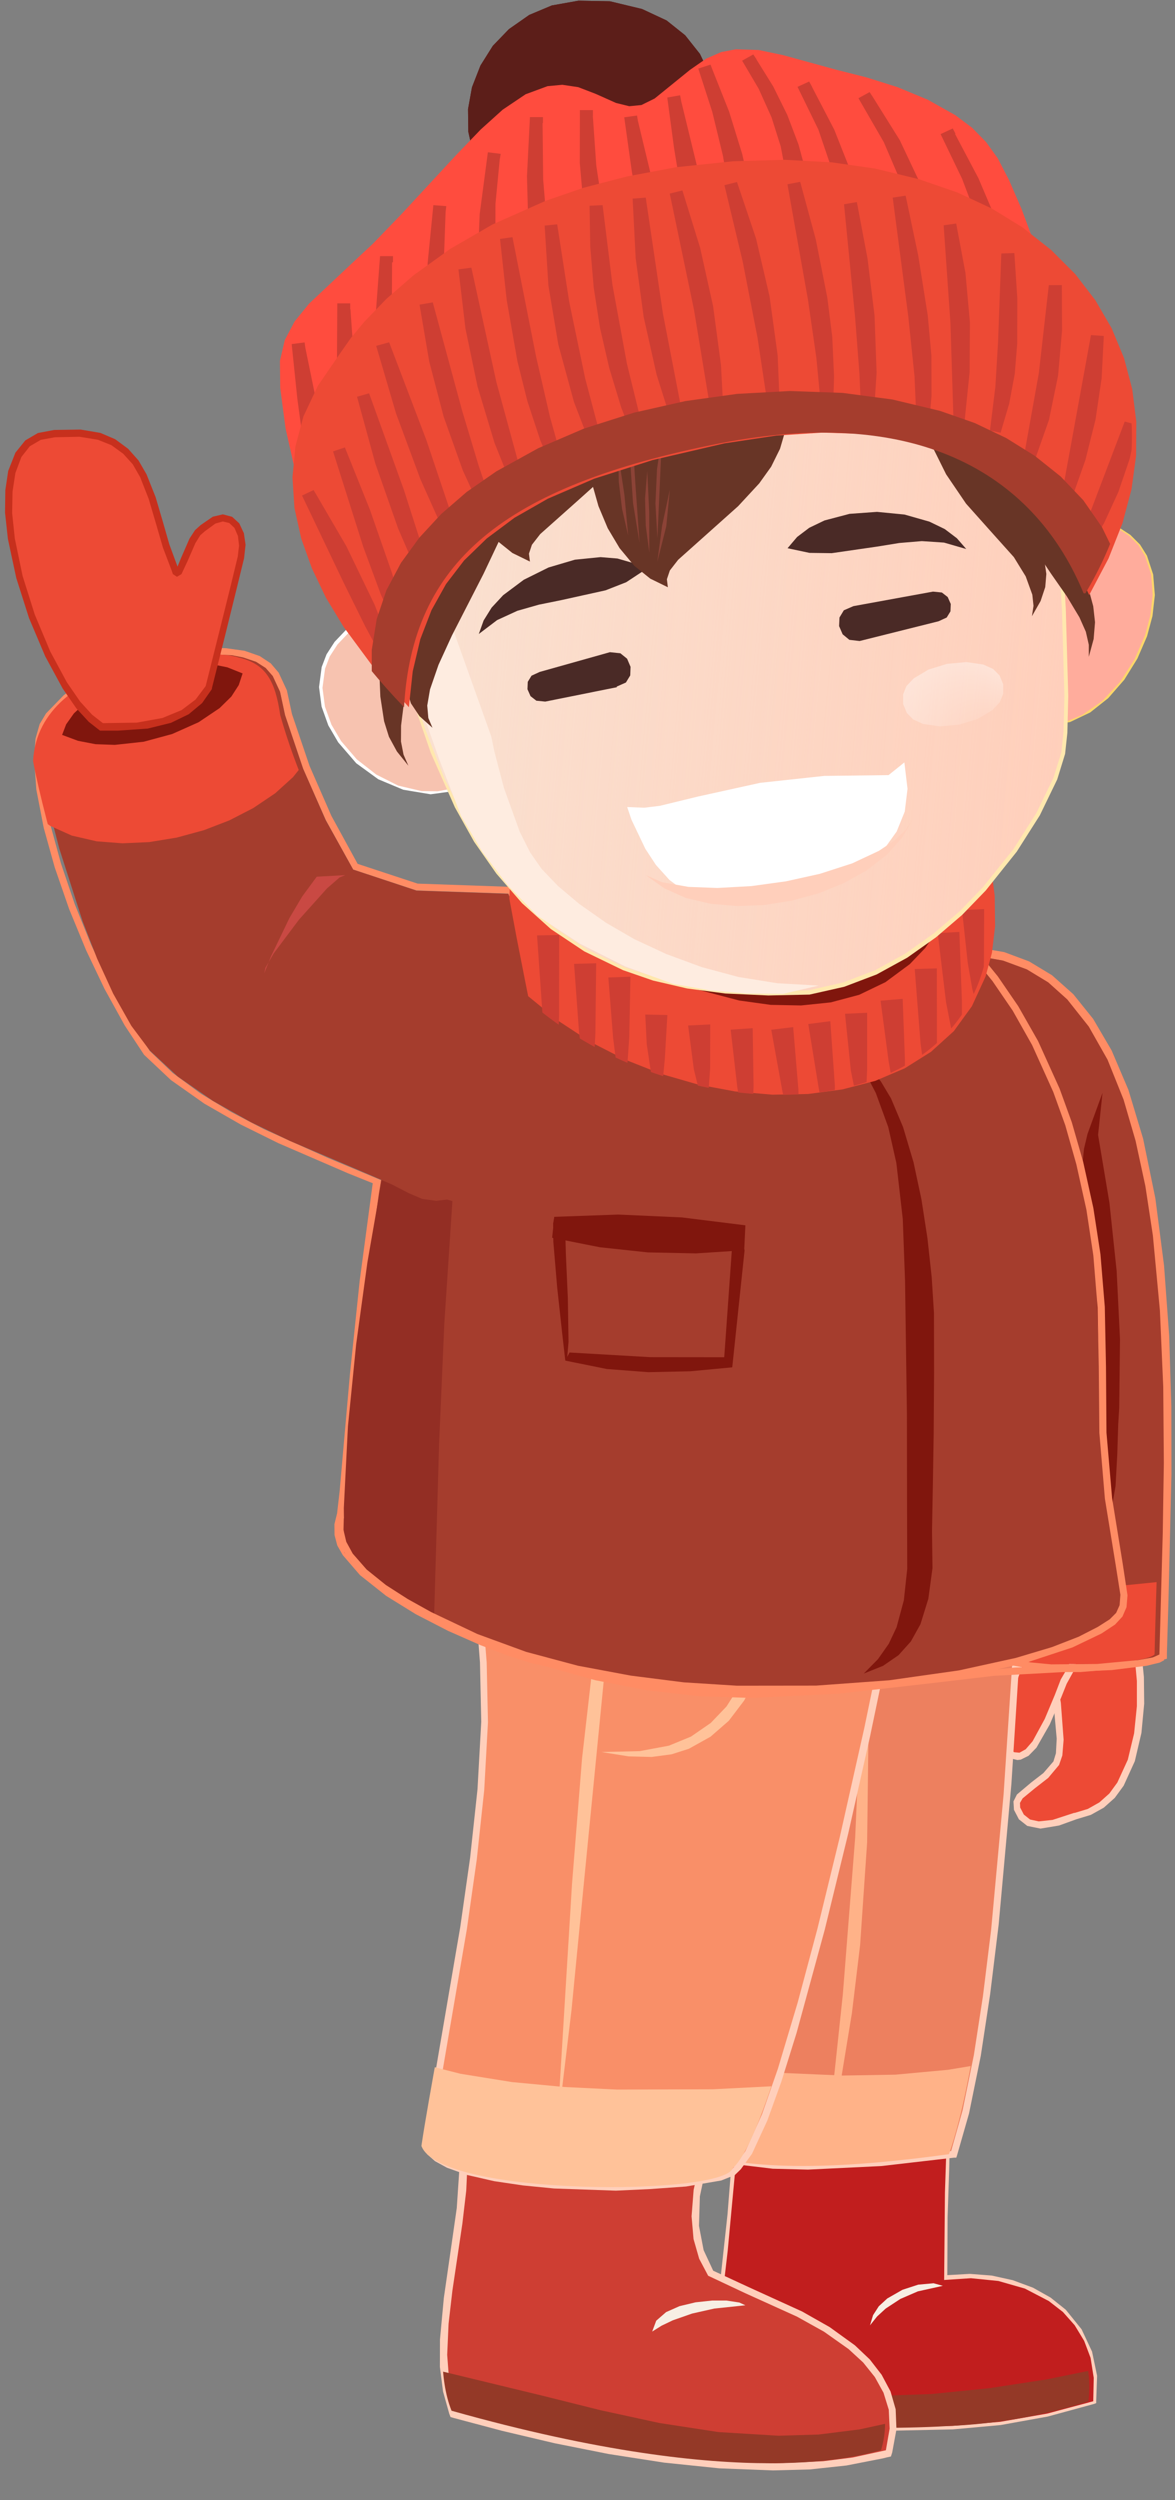 <?xml version="1.0" standalone="no"?><!DOCTYPE svg PUBLIC "-//W3C//DTD SVG 1.1//EN" "http://www.w3.org/Graphics/SVG/1.1/DTD/svg11.dtd"><svg height="253" node-id="1" sillyvg="true" template-height="253" template-width="119" version="1.1" viewBox="0 0 119 253" width="119" xmlns="http://www.w3.org/2000/svg" xmlns:xlink="http://www.w3.org/1999/xlink"><rect x="0" y="0" width="119" height="253" fill="#808080" stroke="none"/><defs node-id="169"><linearGradient gradientTransform="matrix(-1 -0.09 -0.09 1 -130.16 -5.47)" gradientUnits="userSpaceOnUse" id="未命名的渐变_96" node-id="23" spreadMethod="pad" x1="-243.84" x2="-172.04" y1="50.14" y2="50.14"><stop offset="0" stop-color="#ffcfbb"></stop><stop offset="1" stop-color="#ffcfbb" stop-opacity="0"></stop></linearGradient><radialGradient cx="59" cy="-217.72" fx="70.909" fy="-217.72" gradientTransform="matrix(1 0.34 -0.1 1.37 14.43 357.09)" gradientUnits="userSpaceOnUse" id="未命名的渐变_57" node-id="30" r="12.46" rev="1" spreadMethod="pad"><stop offset="0.36" stop-color="#ffffff" stop-opacity="0"></stop><stop offset="0.95" stop-color="#ffffff" stop-opacity="0.6"></stop></radialGradient><clipPath id="clip-path" node-id="5"><path d="M 95.12 230.73 C 102.24 229.61 111.29 233.44 110.23 243.02 C 105.62 244.48 100.83 245.31 96.00 245.51 C 86.07 246.11 71.23 245.07 71.23 245.07 C 70.60 246.23 78.16 198.59 71.89 204.07 C 75.89 203.81 90.27 202.07 93.89 203.76 C 96.55 212.18 94.89 216.90 95.12 230.69 Z" fill="#000000" fill-rule="nonzero" id="SVGID" node-id="6" stroke="none" target-height="47.64" target-width="40.69" target-x="70.6" target-y="198.59"></path></clipPath><clipPath id="clip-path-2" node-id="7"><path d="M 70.47 218.43 C 69.00 223.43 69.30 227.43 71.23 230.30 C 75.23 232.83 92.49 236.96 89.23 247.96 C 87.42 248.36 75.70 252.40 45.73 243.96 C 43.10 237.30 46.91 226.60 46.87 218.62 C 47.16 214.65 47.66 210.69 48.35 206.77 L 72.62 209.34 L 70.52 218.39 Z" fill="#000000" fill-rule="nonzero" id="SVGID-2" node-id="8" stroke="none" target-height="45.63" target-width="49.39" target-x="43.1" target-y="206.77"></path></clipPath><clipPath id="clip-path-3" node-id="9"><path d="M 103.00 154.23 C 103.00 154.23 101.60 202.38 96.11 218.00 C 86.00 219.39 77.00 219.80 70.88 217.94 C 71.10 215.46 70.06 158.76 64.02 150.48 L 94.71 148.25 L 103.02 154.25 Z" fill="#000000" fill-rule="nonzero" id="SVGID-3" node-id="10" stroke="none" target-height="71.55" target-width="39" target-x="64.02" target-y="148.25"></path></clipPath><clipPath id="clip-path-4" node-id="11"><path d="M 91.21 154.31 C 91.89 155.40 79.79 214.72 74.21 219.40 C 73.45 222.21 44.57 222.35 42.68 217.16 C 44.27 206.48 49.56 183.27 48.46 168.24 C 47.46 158.90 47.46 148.90 47.46 148.90 L 81.41 148.90 Z" fill="#000000" fill-rule="nonzero" id="SVGID-4" node-id="12" stroke="none" target-height="73.45" target-width="49.21" target-x="42.68" target-y="148.9"></path></clipPath><clipPath id="clip-path-5" node-id="13"><path d="M 98.37 96.72 C 120.91 98.48 117.37 146.87 116.93 167.43 C 115.31 168.92 96.99 169.01 96.73 165.43 C 96.55 159.97 96.48 153.54 96.48 153.54 L 97.55 116.74 L 92.44 105.13 L 98.37 96.74 Z" fill="#000000" fill-rule="nonzero" id="SVGID-5" node-id="14" stroke="none" target-height="72.29" target-width="28.47" target-x="92.44" target-y="96.72"></path></clipPath><clipPath id="clip-path-6" node-id="15"><path d="M 99.52 91.46 C 99.52 91.46 111.58 107.85 111.15 138.24 C 110.83 160.85 116.43 161.92 110.88 164.95 C 103.44 169.00 78.74 175.00 54.78 167.95 C 52.88 167.83 31.37 160.18 34.37 153.44 C 35.11 149.44 37.37 104.80 44.44 99.64 C 51.51 94.48 53.36 91.79 53.36 91.79 L 68.79 102.40 L 75.90 104.75 L 87.52 105.48 L 99.52 91.48 Z" fill="#000000" fill-rule="nonzero" id="SVGID-6" node-id="16" stroke="none" target-height="83.54" target-width="85.06" target-x="31.37" target-y="91.46"></path></clipPath><clipPath id="clip-path-7" node-id="17"><path d="M 51.00 90.45 L 41.70 90.13 L 35.28 88.00 C 32.28 83.13 29.95 77.87 28.38 72.37 C 27.88 68.95 26.96 67.17 24.13 66.53 C 21.20 65.49 3.93 66.51 3.35 77.00 C 3.60 78.69 8.00 98.81 14.69 106.32 C 21.38 113.83 37.13 118.39 40.94 120.76 C 44.75 123.13 50.64 119.46 52.48 115.76 C 57.48 105.86 50.98 90.41 50.98 90.41 Z" fill="#000000" fill-rule="nonzero" id="SVGID-7" node-id="18" stroke="none" target-height="57.64" target-width="54.13" target-x="3.35" target-y="65.49"></path></clipPath><clipPath id="clip-path-8" node-id="19"><path d="M 97.00 85.23 L 99.80 87.15 C 105.00 114.64 70.22 116.72 53.00 100.81 C 53.00 100.81 51.65 94.07 51.09 90.92 C 50.53 87.77 54.48 86.82 54.48 86.82 L 80.05 98.45 L 97.00 85.23 Z" fill="#000000" fill-rule="nonzero" id="SVGID-8" node-id="20" stroke="none" target-height="31.49" target-width="54.47" target-x="50.53" target-y="85.23"></path></clipPath><clipPath id="clip-path-10" node-id="26"><path d="M 107.65 34.62 C 107.65 34.62 103.65 21.29 100.56 16.02 C 97.47 10.75 90.15 8.43 84.25 7.07 C 78.35 5.71 74.10 3.07 69.39 7.07 C 64.68 11.07 64.27 11.72 59.84 9.50 C 52.84 5.97 48.29 13.22 40.15 21.69 C 32.48 30.15 27.00 31.47 27.89 39.26 C 28.24 43.37 29.15 47.40 30.61 51.26 L 52.34 35.36 L 71.06 27.14 C 80.38 28.12 98.85 31.57 107.65 34.62 Z" fill="#000000" fill-rule="nonzero" id="SVGID-10" node-id="27" stroke="none" target-height="48.19" target-width="80.65" target-x="27" target-y="3.07"></path></clipPath><clipPath id="clip-path-11" node-id="28"><path d="M 109.81 60.20 C 105.00 48.37 93.44 40.85 72.87 44.87 C 50.87 49.21 41.74 56.94 40.92 71.57 C 31.18 61.43 23.92 48.13 33.92 35.81 C 33.92 35.81 42.81 20.65 68.00 16.92 C 105.56 11.47 124.10 36.62 109.83 60.20 Z" fill="#000000" fill-rule="nonzero" id="SVGID-11" node-id="29" stroke="none" target-height="60.1" target-width="100.18" target-x="23.92" target-y="11.47"></path></clipPath></defs><g node-id="856"><g node-id="857"><path d="M 114.93 165.81 L 115.26 167.31 L 115.52 169.81 L 115.54 172.52 L 115.24 175.50 L 114.53 178.38 L 113.32 180.85 L 112.18 182.20 L 110.74 183.18 L 108.93 183.81 L 106.33 184.61 L 104.81 184.65 L 104.00 184.35 L 103.42 183.83 L 103.03 183.05 L 103.03 182.26 L 103.50 181.57 L 105.26 180.25 L 106.22 179.45 L 107.03 178.45 L 107.35 177.39 L 107.41 175.49 L 106.94 171.17 L 106.22 167.26 L 105.84 165.56 Z" fill="#ed4a35" fill-rule="evenodd" group-id="1,2" node-id="218" stroke="none" target-height="19.092" target-width="12.515" target-x="103.025" target-y="165.56"></path></g><g node-id="858"><path d="M 105.38 185.05 L 104.04 184.78 L 103.19 184.11 L 102.69 183.15 L 102.64 182.30 L 102.99 181.60 L 104.44 180.38 L 105.67 179.43 L 106.69 178.25 L 106.94 177.43 L 107.02 175.95 L 106.70 172.38 L 106.08 168.58 L 105.45 165.62 L 105.35 165.16 L 115.20 165.45 L 115.28 165.71 L 115.60 167.22 L 115.85 169.71 L 115.88 172.41 L 115.60 175.37 L 114.93 178.23 L 113.80 180.71 L 112.90 181.94 L 111.79 182.93 L 110.48 183.66 L 109.03 184.10 L 107.25 184.74 L 105.38 185.05 Z M 106.26 165.91 L 106.81 168.55 L 107.44 172.32 L 107.72 176.06 L 107.59 177.65 L 107.26 178.61 L 106.16 179.92 L 104.81 180.97 L 103.57 181.99 L 103.30 182.45 L 103.32 182.92 L 103.69 183.63 L 104.32 184.13 L 105.20 184.32 L 106.60 184.17 L 108.78 183.46 L 108.85 183.46 L 110.17 183.06 L 111.34 182.40 L 112.35 181.50 L 113.16 180.39 L 114.22 178.08 L 114.86 175.41 L 115.14 172.66 L 115.14 170.11 L 114.92 167.73 L 114.63 166.18 Z" fill="#ffcfbb" fill-rule="nonzero" group-id="1,3" node-id="223" stroke="none" target-height="19.89" target-width="13.241" target-x="102.636" target-y="165.16"></path></g><g node-id="859"><path d="M 103.64 167.42 L 102.59 170.09 L 102.07 172.08 L 101.70 174.13 L 101.63 176.07 L 101.96 177.25 L 102.74 177.70 L 103.43 177.70 L 104.11 177.27 L 105.03 176.14 L 105.95 174.43 L 107.44 170.89 L 108.11 169.39 L 108.54 168.78 L 108.57 168.24 L 108.12 167.85 L 106.39 167.47 L 104.52 167.39 L 103.64 167.42 Z" fill="#ed4a35" fill-rule="evenodd" group-id="1,4" node-id="228" stroke="none" target-height="10.304" target-width="6.931" target-x="101.635" target-y="167.395"></path></g><g node-id="860"><path d="M 103.04 178.11 L 102.32 177.94 L 101.72 177.51 L 101.66 177.44 L 101.33 176.51 L 101.25 175.12 L 101.70 171.99 L 102.55 169.03 L 103.33 167.22 L 103.43 167.07 L 103.62 167.07 L 105.13 167.04 L 107.31 167.24 L 108.28 167.55 L 108.83 167.99 L 108.98 168.49 L 108.83 168.99 L 108.83 169.07 L 108.76 169.07 L 108.03 170.39 L 107.47 171.79 L 106.32 174.50 L 104.97 176.86 L 104.17 177.68 L 103.38 178.07 L 103.04 178.11 Z M 102.25 177.02 L 102.71 177.32 L 103.25 177.37 L 103.88 177.02 L 104.58 176.21 L 105.81 173.95 L 106.83 171.52 L 107.43 169.96 L 108.27 168.52 L 108.27 168.34 L 107.81 168.06 L 106.67 167.82 L 103.89 167.73 L 102.85 170.47 L 102.05 174.20 L 101.98 175.95 L 102.25 177.00 Z" fill="#ffcfbb" fill-rule="nonzero" group-id="1,5" node-id="233" stroke="none" target-height="11.073" target-width="7.724" target-x="101.252" target-y="167.037"></path></g><g node-id="861"><path d="M 95.61 230.73 L 98.33 230.55 L 101.11 230.83 L 103.80 231.60 L 106.22 232.86 L 107.65 233.97 L 108.84 235.31 L 109.80 236.89 L 110.45 238.61 L 110.77 240.63 L 110.72 243.00 L 106.05 244.25 L 101.31 245.08 L 96.49 245.49 L 88.43 245.67 L 80.38 245.50 L 74.19 245.20 L 71.72 245.05 L 71.68 244.97 L 71.88 242.91 L 72.68 236.56 L 73.70 227.77 L 74.58 218.34 L 74.84 213.82 L 74.91 210.06 L 74.72 206.68 L 74.31 204.72 L 73.81 203.86 L 73.23 203.69 L 72.39 204.11 L 77.01 203.71 L 83.53 203.22 L 89.99 203.10 L 92.75 203.35 L 94.39 203.80 L 95.21 206.88 L 95.67 209.62 L 95.89 212.36 L 95.92 215.25 L 95.70 221.89 L 95.62 230.73 Z" fill="#c11e1e" fill-rule="evenodd" group-id="1,6" node-id="238" stroke="none" target-height="42.575" target-width="39.084" target-x="71.683" target-y="203.099"></path></g><g node-id="862"><path d="M 89.34 246.00 L 81.67 245.86 L 75.35 245.59 L 71.90 245.39 L 71.90 245.39 L 71.59 245.33 L 71.35 245.04 L 71.44 243.50 L 71.93 239.40 L 72.75 232.63 L 73.68 224.09 L 74.37 215.42 L 74.53 211.41 L 74.50 208.27 L 74.21 205.54 L 73.75 204.27 L 72.40 204.38 L 71.34 204.44 L 72.14 203.74 L 73.05 203.24 L 73.79 203.34 L 74.03 203.53 L 75.49 203.40 L 80.57 202.98 L 86.12 202.67 L 91.13 202.73 L 93.23 203.00 L 94.56 203.40 L 94.71 203.47 L 94.71 203.62 L 95.47 206.41 L 95.93 208.91 L 96.18 211.39 L 96.26 213.93 L 96.13 219.51 L 95.97 224.37 L 95.94 230.24 L 98.22 230.11 L 100.43 230.28 L 102.57 230.75 L 104.62 231.51 L 106.40 232.51 L 107.94 233.74 L 109.54 235.72 L 110.60 237.98 L 111.11 240.42 L 111.02 242.97 L 111.02 243.19 L 110.81 243.27 L 106.11 244.55 L 101.34 245.41 L 96.49 245.85 L 89.34 246.00 Z M 72.02 244.67 L 75.48 244.88 L 81.66 245.15 L 89.12 245.29 L 96.43 245.09 L 101.17 244.68 L 105.83 243.88 L 110.43 242.69 L 110.47 240.37 L 109.98 238.15 L 109.00 236.09 L 107.54 234.29 L 106.02 233.09 L 104.26 232.13 L 102.24 231.41 L 100.12 230.99 L 97.95 230.86 L 95.71 231.04 L 95.30 231.11 L 95.30 230.69 L 95.32 224.55 L 95.47 219.51 L 95.61 214.05 L 95.53 211.57 L 95.30 209.15 L 94.86 206.71 L 94.14 204.03 L 92.81 203.69 L 90.70 203.47 L 85.74 203.46 L 80.33 203.77 L 75.57 204.17 L 74.49 204.30 L 74.90 205.73 L 75.18 208.06 L 75.24 211.61 L 75.00 217.10 L 74.42 224.13 L 72.66 239.58 L 72.24 242.75 L 72.02 244.71 Z" fill="#ffcfbb" fill-rule="nonzero" group-id="1,7" node-id="243" stroke="none" target-height="43.328" target-width="39.767" target-x="71.34" target-y="202.673"></path></g><g node-id="863"><path d="M 95.61 230.73 L 98.33 230.55 L 101.11 230.83 L 103.80 231.60 L 106.22 232.86 L 107.65 233.97 L 108.84 235.31 L 109.80 236.89 L 110.45 238.61 L 110.77 240.63 L 110.72 243.00 L 106.05 244.25 L 101.31 245.08 L 96.49 245.49 L 88.43 245.67 L 80.38 245.50 L 74.19 245.20 L 71.72 245.05 L 71.68 244.97 L 71.88 242.91 L 72.68 236.56 L 73.70 227.77 L 74.58 218.34 L 74.84 213.82 L 74.91 210.06 L 74.72 206.68 L 74.31 204.72 L 73.81 203.86 L 73.23 203.69 L 72.39 204.11 L 77.01 203.71 L 83.53 203.22 L 89.99 203.10 L 92.75 203.35 L 94.39 203.80 L 95.21 206.88 L 95.67 209.62 L 95.89 212.36 L 95.92 215.25 L 95.70 221.89 L 95.62 230.73 Z" fill="#c11e1e" fill-rule="evenodd" group-id="1,8" node-id="248" stroke="none" target-height="42.575" target-width="39.084" target-x="71.683" target-y="203.099"></path></g><g node-id="864"><g clip-path="url(#clip-path)" group-id="1,9" node-id="251"><path d="M 111.78 239.61 L 106.00 240.79 L 100.19 241.68 L 94.32 242.27 L 88.81 242.46 L 83.49 242.16 L 73.69 240.92 L 69.32 240.36 L 65.93 240.15 L 66.86 243.95 L 74.20 247.64 L 82.35 247.77 L 92.26 247.58 L 102.14 247.00 L 106.67 246.54 L 110.20 246.00 L 111.83 239.61 Z" fill="#943927" fill-rule="evenodd" group-id="1,9,67" node-id="255" stroke="none" target-height="8.165" target-width="45.9" target-x="65.93" target-y="239.61"></path><path d="M 95.49 231.32 L 94.55 231.06 L 93.00 231.20 L 91.40 231.72 L 89.86 232.60 L 89.00 233.39 L 88.42 234.29 L 88.11 235.32 L 88.83 234.42 L 89.70 233.62 L 91.18 232.65 L 92.96 231.88 L 95.49 231.32 Z" fill="#f7efe4" fill-rule="evenodd" group-id="1,9,68" node-id="260" stroke="none" target-height="4.257" target-width="7.38" target-x="88.11" target-y="231.063"></path></g></g><g node-id="865"><path d="M 78.28 250.00 L 72.86 249.79 L 67.24 249.21 L 61.64 248.34 L 56.17 247.25 L 50.83 245.99 L 45.98 244.70 L 45.63 244.60 L 45.50 244.27 L 44.87 242.02 L 44.55 239.52 L 44.56 236.75 L 44.95 232.55 L 45.58 228.19 L 46.26 223.45 L 46.58 218.67 L 47.18 212.65 L 48.08 206.67 L 48.21 206.04 L 73.93 208.76 L 71.65 218.65 L 70.88 222.27 L 70.79 225.25 L 71.26 227.71 L 72.23 229.79 L 75.84 231.46 L 81.24 233.92 L 84.03 235.50 L 86.58 237.34 L 88.09 238.77 L 89.29 240.32 L 90.19 242.01 L 90.71 243.81 L 90.79 245.85 L 90.36 248.18 L 90.23 248.59 L 89.82 248.68 L 89.42 248.78 L 85.74 249.50 L 82.03 249.90 L 78.28 250.00 Z M 46.72 243.41 L 51.63 244.70 L 57.03 245.96 L 62.54 247.04 L 68.17 247.89 L 73.79 248.43 L 79.17 248.57 L 84.40 248.25 L 89.07 247.41 L 89.07 247.41 L 89.33 245.46 L 89.18 243.74 L 88.65 242.19 L 87.27 240.07 L 85.29 238.17 L 82.95 236.55 L 80.37 235.13 L 75.26 232.82 L 71.32 230.96 L 71.19 230.88 L 71.10 230.75 L 70.12 228.88 L 69.52 226.76 L 69.30 224.34 L 69.51 221.54 L 70.24 218.29 L 72.17 210.00 L 49.38 207.58 L 48.84 211.27 L 48.03 218.72 L 47.71 223.58 L 47.03 228.40 L 46.42 232.50 L 46.02 236.44 L 45.98 239.04 L 46.22 241.35 L 46.72 243.41 Z" fill="#ffcfbb" fill-rule="nonzero" group-id="1,10" node-id="266" stroke="none" target-height="43.96" target-width="46.239" target-x="44.546" target-y="206.04"></path></g><g node-id="866"><path d="M 70.96 218.43 L 70.25 221.60 L 70.04 224.29 L 70.24 226.59 L 70.81 228.58 L 71.72 230.30 L 75.44 232.05 L 80.72 234.44 L 83.45 235.96 L 85.94 237.72 L 87.42 239.08 L 88.60 240.55 L 89.48 242.14 L 90.01 243.85 L 90.10 245.77 L 89.72 247.96 L 86.37 248.69 L 83.37 249.07 L 78.53 249.28 L 73.05 249.07 L 65.41 248.20 L 60.10 247.30 L 53.75 245.91 L 46.22 243.96 L 45.52 241.34 L 45.29 238.31 L 45.43 235.16 L 45.82 231.79 L 46.83 225.01 L 47.22 221.68 L 47.36 218.62 L 47.95 212.68 L 48.84 206.77 L 73.11 209.34 L 71.01 218.39 Z" fill="#ce3e33" fill-rule="evenodd" group-id="1,11" node-id="271" stroke="none" target-height="42.505" target-width="44.81" target-x="45.294" target-y="206.77"></path></g><g node-id="867"><g clip-path="url(#clip-path-2)" group-id="1,12" node-id="274"><path d="M 91.31 244.92 L 87.05 245.85 L 82.90 246.37 L 78.84 246.49 L 72.76 246.12 L 66.77 245.20 L 60.83 243.91 L 54.94 242.44 L 43.20 239.60 L 43.72 247.24 L 77.93 253.06 L 89.75 249.85 L 91.31 244.92 Z" fill="#943927" fill-rule="evenodd" group-id="1,12,69" node-id="278" stroke="none" target-height="13.46" target-width="48.11" target-x="43.2" target-y="239.6"></path><path d="M 75.49 233.29 L 74.88 233.01 L 73.57 232.81 L 72.11 232.81 L 70.44 232.99 L 68.81 233.38 L 67.46 233.98 L 66.46 234.85 L 66.05 235.95 L 67.01 235.35 L 68.14 234.81 L 70.08 234.13 L 72.34 233.62 L 75.49 233.29 Z" fill="#f7efe4" fill-rule="evenodd" group-id="1,12,70" node-id="283" stroke="none" target-height="3.143" target-width="9.44" target-x="66.05" target-y="232.807"></path></g></g><g node-id="868"><path d="M 103.49 154.23 L 103.36 157.87 L 102.92 167.29 L 102.10 180.26 L 100.83 194.52 L 99.98 201.57 L 99.02 207.85 L 97.83 213.72 L 96.60 218.00 L 89.09 218.85 L 82.49 219.19 L 78.17 219.08 L 74.49 218.65 L 71.37 217.94 L 71.38 213.86 L 71.16 204.93 L 70.66 192.95 L 69.82 179.73 L 68.55 167.04 L 67.71 161.27 L 66.80 156.69 L 65.63 152.68 L 64.51 150.48 L 95.20 148.25 L 103.51 154.25 Z" fill="#ed805f" fill-rule="evenodd" group-id="1,13" node-id="289" stroke="none" target-height="70.939" target-width="39" target-x="64.51" target-y="148.25"></path></g><g node-id="869"><path d="M 81.83 219.56 L 78.26 219.47 L 74.75 219.05 L 71.26 218.29 L 70.98 218.20 L 70.98 217.91 L 70.98 213.90 L 70.77 205.02 L 70.29 193.08 L 69.45 179.88 L 68.20 167.21 L 67.37 161.45 L 66.47 156.88 L 65.30 152.88 L 64.19 150.69 L 63.81 150.17 L 95.27 147.88 L 103.85 154.04 L 103.85 154.24 L 103.72 158.06 L 103.26 167.57 L 102.43 180.55 L 101.14 194.78 L 100.28 201.80 L 99.33 208.05 L 98.14 213.88 L 96.92 218.14 L 96.85 218.35 L 96.63 218.35 L 89.25 219.20 L 81.83 219.56 Z M 71.74 217.68 L 74.43 218.29 L 77.74 218.69 L 81.78 218.83 L 88.12 218.57 L 96.33 217.68 L 97.49 213.56 L 98.63 207.97 L 99.55 202.00 L 100.38 195.28 L 101.64 181.60 L 102.48 168.90 L 102.96 159.18 L 103.14 154.40 L 95.09 148.61 L 65.15 150.80 L 66.21 153.25 L 67.30 157.30 L 68.15 161.85 L 68.95 167.45 L 70.15 179.65 L 70.98 192.35 L 71.48 203.97 L 71.71 212.94 L 71.74 217.68 Z" fill="#ffcfbb" fill-rule="nonzero" group-id="1,14" node-id="294" stroke="none" target-height="71.68" target-width="40.04" target-x="63.81" target-y="147.88"></path></g><g node-id="870"><g clip-path="url(#clip-path-3)" group-id="1,15" node-id="297"><path d="M 86.67 154.45 L 87.55 165.39 L 87.95 175.96 L 87.82 186.45 L 87.11 196.83 L 86.28 203.71 L 85.14 210.66 L 83.67 217.70 L 85.36 201.83 L 86.61 185.95 L 87.08 175.36 L 87.10 164.86 L 86.67 154.45 Z" fill="#ffb288" fill-rule="evenodd" group-id="1,15,71" node-id="301" stroke="none" target-height="63.25" target-width="4.282" target-x="83.67" target-y="154.45"></path><path d="M 101.33 208.58 L 96.00 209.46 L 90.69 209.95 L 85.37 210.04 L 77.45 209.70 L 69.89 208.96 L 66.49 220.85 L 96.72 224.85 L 101.36 208.59 Z" fill="#ffb288" fill-rule="evenodd" group-id="1,15,72" node-id="306" stroke="none" target-height="16.27" target-width="34.87" target-x="66.49" target-y="208.58"></path></g></g><g node-id="871"><path d="M 91.70 154.31 L 91.70 154.96 L 91.27 158.01 L 89.60 166.87 L 87.05 178.91 L 83.95 192.16 L 80.63 204.64 L 78.92 210.19 L 77.43 214.38 L 75.82 217.90 L 74.70 219.40 L 74.13 219.95 L 72.23 220.57 L 69.87 220.95 L 66.61 221.22 L 63.15 221.33 L 59.36 221.28 L 55.56 221.06 L 52.02 220.67 L 48.66 220.07 L 46.11 219.32 L 44.58 218.62 L 43.66 217.90 L 43.17 217.16 L 44.90 207.12 L 47.07 194.33 L 48.03 187.49 L 48.73 180.72 L 49.08 174.08 L 48.95 168.24 L 48.25 159.07 L 47.99 151.84 L 47.95 148.90 L 81.90 148.90 Z" fill="#f98f68" fill-rule="evenodd" group-id="1,16" node-id="312" stroke="none" target-height="72.429" target-width="48.532" target-x="43.17" target-y="148.9"></path></g><g node-id="872"><path d="M 62.37 221.69 L 56.11 221.47 L 52.95 221.16 L 50.05 220.73 L 47.34 220.11 L 45.27 219.37 L 44.05 218.70 L 43.27 218.01 L 42.83 217.28 L 42.83 217.19 L 42.83 217.10 L 44.37 208.10 L 46.61 195.03 L 47.61 188.02 L 48.36 181.07 L 48.74 174.24 L 48.61 168.24 L 47.91 159.14 L 47.65 151.89 L 47.61 148.88 L 47.61 148.52 L 82.02 148.52 L 92.02 153.98 L 92.02 154.06 L 92.06 154.79 L 91.69 157.67 L 90.22 165.64 L 88.12 175.70 L 85.91 185.53 L 83.53 195.27 L 80.67 205.74 L 79.13 210.67 L 77.71 214.60 L 76.16 217.96 L 75.02 219.53 L 74.42 220.11 L 73.05 220.66 L 69.48 221.27 L 65.81 221.53 L 62.37 221.69 Z M 43.54 217.11 L 44.33 218.01 L 46.15 218.94 L 48.40 219.62 L 51.43 220.21 L 54.68 220.61 L 58.33 220.88 L 62.04 220.97 L 65.77 220.90 L 69.92 220.58 L 72.26 220.19 L 74.01 219.63 L 74.35 219.30 L 74.35 219.19 L 74.44 219.12 L 75.49 217.70 L 77.18 213.95 L 78.78 209.36 L 80.79 202.64 L 82.78 195.21 L 85.05 185.91 L 87.54 174.84 L 89.54 165.17 L 90.87 158.03 L 91.34 154.54 L 81.78 149.30 L 48.29 149.30 L 48.35 153.22 L 48.64 160.09 L 49.29 168.24 L 49.42 174.29 L 49.04 181.15 L 48.29 188.14 L 47.29 195.18 L 45.04 208.29 L 43.54 217.11 Z" fill="#ffcfbb" fill-rule="nonzero" group-id="1,17" node-id="317" stroke="none" target-height="73.17" target-width="49.229" target-x="42.83" target-y="148.52"></path></g><g node-id="873"><g clip-path="url(#clip-path-4)" group-id="1,18" node-id="320"><path d="M 81.99 210.85 L 79.25 211.07 L 72.18 211.43 L 62.47 211.46 L 57.17 211.20 L 51.84 210.70 L 46.63 209.86 L 41.99 208.68 L 37.99 220.00 L 46.92 225.10 L 70.11 227.10 L 79.56 222.67 L 81.99 210.89 Z" fill="#ffc299" fill-rule="evenodd" group-id="1,18,73" node-id="324" stroke="none" target-height="18.42" target-width="44" target-x="37.99" target-y="208.68"></path><path d="M 79.58 155.90 L 79.17 160.19 L 78.39 164.48 L 77.61 167.28 L 76.59 169.81 L 75.36 172.10 L 73.81 174.14 L 71.96 175.75 L 69.77 176.97 L 68.02 177.53 L 66.00 177.80 L 63.65 177.74 L 60.91 177.30 L 64.78 177.21 L 67.74 176.66 L 69.98 175.74 L 71.98 174.36 L 73.58 172.69 L 74.83 170.72 L 76.26 167.40 L 77.39 163.65 L 79.58 155.90 Z" fill="#ffc299" fill-rule="evenodd" group-id="1,18,74" node-id="329" stroke="none" target-height="21.902" target-width="18.67" target-x="60.91" target-y="155.9"></path><path d="M 65.40 141.40 L 63.19 153.70 L 61.54 166.10 L 59.09 191.00 L 57.88 203.42 L 56.40 215.72 L 57.93 190.68 L 58.95 177.93 L 60.39 165.36 L 61.70 157.05 L 63.38 149.07 L 65.40 141.40 Z" fill="#ffc299" fill-rule="evenodd" group-id="1,18,75" node-id="334" stroke="none" target-height="74.32" target-width="9" target-x="56.4" target-y="141.4"></path></g></g><g node-id="874"><path d="M 21.06 66.25 L 22.85 66.31 L 24.62 66.55 L 25.93 66.99 L 26.91 67.62 L 27.62 68.43 L 28.36 70.02 L 28.87 72.39 L 30.70 77.81 L 33.00 83.00 L 35.77 88.00 L 42.17 90.11 L 51.47 90.43 L 51.77 91.20 L 52.47 93.29 L 53.82 91.77 L 69.28 102.40 L 76.39 104.75 L 88.01 105.48 L 94.01 101.58 L 95.70 99.31 L 96.59 99.87 L 98.81 96.72 L 101.54 97.21 L 103.95 98.10 L 106.11 99.41 L 108.04 101.14 L 110.22 103.89 L 112.12 107.24 L 113.74 111.27 L 114.96 115.45 L 115.95 120.03 L 116.71 125.03 L 117.42 132.60 L 117.76 140.35 L 117.82 148.06 L 117.71 155.18 L 117.37 167.43 L 113.37 168.27 L 109.30 168.61 L 108.01 168.56 L 107.58 168.56 L 102.81 168.75 L 97.80 169.24 L 87.33 170.51 L 81.85 170.99 L 76.03 171.19 L 70.74 171.02 L 65.52 170.43 L 60.37 169.43 L 55.27 168.00 L 54.41 167.84 L 52.13 167.13 L 46.41 164.81 L 43.22 163.24 L 40.20 161.47 L 37.50 159.49 L 35.65 157.56 L 34.83 156.13 L 34.59 154.81 L 34.86 153.49 L 35.31 149.18 L 36.04 140.97 L 37.12 130.50 L 38.60 119.43 L 33.19 117.17 L 26.73 114.27 L 23.44 112.55 L 20.34 110.68 L 17.49 108.58 L 15.18 106.37 L 13.12 103.25 L 11.07 99.52 L 9.22 95.59 L 7.57 91.50 L 6.17 87.37 L 5.12 83.53 L 4.41 79.82 L 4.18 76.86 L 4.29 74.97 L 4.65 73.63 L 5.18 72.71 L 6.74 71.08 L 8.41 69.75 L 10.21 68.69 L 13.07 67.49 L 15.89 66.75 L 18.69 66.35 L 21.06 66.25 M 21.06 65.52 L 21.06 65.52 L 19.19 65.58 L 16.43 65.91 L 13.52 66.58 L 10.35 67.79 L 8.34 68.90 L 6.45 70.36 L 4.66 72.20 L 4.02 73.27 L 3.60 74.74 L 3.45 76.75 L 3.68 79.91 L 4.43 83.78 L 5.54 87.77 L 7.00 91.99 L 8.72 96.16 L 10.59 100.08 L 12.63 103.77 L 14.59 106.74 L 14.59 106.74 L 14.59 106.74 L 17.31 109.30 L 20.70 111.69 L 24.38 113.80 L 28.18 115.68 L 35.26 118.74 L 37.75 119.74 L 36.43 129.60 L 35.44 139.07 L 34.75 146.89 L 34.40 150.89 L 34.14 153.15 L 33.87 154.24 L 33.88 155.34 L 34.16 156.40 L 34.72 157.38 L 36.46 159.40 L 39.11 161.50 L 42.12 163.36 L 45.38 165.04 L 48.67 166.49 L 51.43 167.55 L 53.93 168.34 L 55.11 168.59 L 60.27 170.03 L 65.48 171.05 L 70.75 171.65 L 76.11 171.83 L 84.92 171.40 L 93.68 170.41 L 100.66 169.59 L 107.68 169.21 L 108.08 169.21 L 109.40 169.21 L 113.57 168.86 L 117.67 168.00 L 118.18 167.86 L 118.18 167.33 L 118.34 161.89 L 118.64 149.21 L 118.63 142.31 L 118.41 135.17 L 117.89 128.07 L 117.01 121.26 L 115.77 115.23 L 114.28 110.29 L 112.58 106.30 L 110.71 103.11 L 108.70 100.61 L 106.54 98.69 L 104.22 97.29 L 101.70 96.35 L 98.95 95.88 L 98.49 96.00 L 98.26 96.34 L 96.49 98.88 L 96.13 98.68 L 95.58 98.38 L 95.21 98.88 L 93.56 101.00 L 87.82 104.70 L 76.49 104.00 L 69.57 101.72 L 54.26 91.19 L 53.67 90.79 L 53.26 91.37 L 52.80 91.94 L 52.14 90.17 L 51.96 89.74 L 51.49 89.74 L 42.29 89.42 L 36.22 87.42 L 33.56 82.56 L 31.35 77.51 L 29.57 72.26 L 29.05 69.85 L 28.22 68.07 L 27.42 67.13 L 26.30 66.39 L 24.77 65.86 L 22.92 65.60 L 21.05 65.53 Z" fill="#ff8c64" fill-rule="nonzero" group-id="1,19" node-id="340" stroke="none" target-height="106.31" target-width="115.193" target-x="3.449" target-y="65.52"></path></g><g node-id="875"><path d="M 98.86 96.72 L 101.59 97.21 L 104.00 98.10 L 106.16 99.41 L 108.09 101.14 L 110.27 103.89 L 112.17 107.24 L 113.79 111.27 L 115.01 115.45 L 116.00 120.03 L 116.76 125.03 L 117.47 132.60 L 117.81 140.35 L 117.87 148.06 L 117.76 155.18 L 117.42 167.43 L 116.65 167.78 L 114.72 168.14 L 109.68 168.40 L 103.98 168.11 L 101.29 167.70 L 99.27 167.16 L 98.08 166.60 L 97.46 166.03 L 97.22 165.43 L 97.08 159.92 L 96.99 155.41 L 96.97 153.54 L 98.04 116.74 L 92.93 105.13 L 98.86 96.74 Z" fill="#a53d2d" fill-rule="evenodd" group-id="1,20" node-id="345" stroke="none" target-height="71.681" target-width="24.945" target-x="92.93" target-y="96.72"></path></g><g node-id="876"><g clip-path="url(#clip-path-5)" group-id="1,21" node-id="350"><path d="M 119.22 159.90 L 113.31 160.49 L 107.40 160.52 L 101.50 159.99 L 95.67 158.90 L 95.60 167.00 L 112.69 171.47 L 118.32 169.35 L 119.22 159.88 Z" fill="#ed4a35" fill-rule="evenodd" group-id="1,21,76" node-id="352" stroke="none" target-height="12.57" target-width="23.62" target-x="95.6" target-y="158.9"></path></g></g><g node-id="877"><path d="M 95.75 99.31 L 97.44 100.44 L 99.11 101.83 L 101.47 104.26 L 103.75 107.21 L 106.23 111.41 L 107.65 114.46 L 108.96 118.13 L 110.15 122.52 L 110.97 126.96 L 111.49 132.17 L 111.64 138.24 L 111.71 144.69 L 112.02 149.41 L 112.52 153.62 L 113.01 156.54 L 113.77 160.75 L 113.81 162.18 L 113.50 163.18 L 112.80 164.01 L 111.37 164.95 L 108.12 166.41 L 102.83 168.12 L 96.90 169.49 L 89.52 170.61 L 84.41 171.05 L 78.95 171.20 L 73.10 171.03 L 67.28 170.47 L 61.35 169.46 L 55.27 167.95 L 52.13 167.04 L 46.40 164.73 L 43.22 163.17 L 40.20 161.42 L 37.50 159.45 L 35.65 157.53 L 34.83 156.10 L 34.59 154.77 L 34.86 153.44 L 35.37 148.42 L 36.23 138.86 L 37.52 126.98 L 38.37 120.80 L 39.34 114.99 L 40.53 109.47 L 41.78 105.14 L 42.87 102.44 L 43.92 100.69 L 44.93 99.64 L 50.38 95.31 L 53.11 92.68 L 53.85 91.79 L 69.28 102.40 L 76.39 104.75 L 88.01 105.48 L 100.01 91.48 Z" fill="#a53d2d" fill-rule="evenodd" group-id="1,22" node-id="358" stroke="none" target-height="79.717" target-width="79.221" target-x="34.587" target-y="91.48"></path></g><g node-id="878"><g clip-path="url(#clip-path-6)" group-id="1,23" node-id="361"><path d="M 74.30 125.12 L 57.22 124.73 L 56.93 125.57 L 56.79 127.10 L 56.97 130.72 L 57.38 134.38 L 57.68 136.87 L 61.01 137.30 L 65.56 137.82 L 70.07 138.08 L 72.04 137.99 L 73.31 137.74 Z" fill="#a53d2d" fill-rule="evenodd" group-id="1,23,77" node-id="365" stroke="none" target-height="13.348" target-width="17.51" target-x="56.79" target-y="124.73"></path><path d="M 44.54 121.39 L 43.57 129.82 L 42.90 137.93 L 42.51 146.01 L 42.36 154.10 L 42.42 162.25 L 42.67 170.74" fill="#5e5e5e" fill-rule="evenodd" group-id="1,23,78" node-id="370" stroke="none" target-height="49.35" target-width="2.181" target-x="42.359" target-y="121.39"></path><path d="M 45.82 121.55 L 45.00 133.92 L 44.47 146.12 L 43.76 170.70 L 35.49 169.34 L 34.90 160.95 L 34.82 152.62 L 35.24 144.32 L 36.07 136.04 L 37.21 127.74 L 38.66 119.42 Z" fill="#932e24" fill-rule="evenodd" group-id="1,23,79" node-id="375" stroke="none" target-height="51.28" target-width="11.003" target-x="34.817" target-y="119.42"></path><path d="M 75.41 126.52 L 70.49 126.84 L 65.61 126.74 L 60.76 126.22 L 55.92 125.26 L 56.14 123.14 L 62.62 122.91 L 69.06 123.20 L 75.49 124.00 L 75.37 126.53 Z" fill="#80160d" fill-rule="evenodd" group-id="1,23,80" node-id="380" stroke="none" target-height="3.935" target-width="19.57" target-x="55.92" target-y="122.909"></path><path d="M 74.16 138.37 L 69.90 138.77 L 65.66 138.86 L 61.45 138.54 L 57.25 137.69 L 57.68 136.87 L 65.83 137.34 L 73.99 137.35 L 74.16 138.35 Z" fill="#80160d" fill-rule="evenodd" group-id="1,23,81" node-id="385" stroke="none" target-height="1.992" target-width="16.91" target-x="57.25" target-y="136.87"></path><path d="M 56.14 123.14 L 56.02 123.82 L 56.04 125.67 L 56.43 130.29 L 56.94 134.96 L 57.25 137.69 L 57.44 137.42 L 57.58 135.80 L 57.51 131.40 L 57.31 126.90 L 57.25 124.69 Z" fill="#80160d" fill-rule="evenodd" group-id="1,23,82" node-id="390" stroke="none" target-height="14.55" target-width="1.563" target-x="56.019" target-y="123.14"></path><path d="M 74.16 138.37 L 75.41 126.52 L 74.31 123.83 L 73.32 137.74 L 74.16 138.37 Z" fill="#80160d" fill-rule="evenodd" group-id="1,23" node-id="393" stroke="none" target-height="14.54" target-width="2.09" target-x="73.32" target-y="123.83"></path></g></g><g node-id="879"><path d="M 51.49 90.45 L 42.19 90.13 L 35.77 88.00 L 32.99 83.00 L 30.70 77.79 L 28.87 72.37 L 28.36 70.00 L 27.62 68.41 L 26.91 67.60 L 25.93 66.97 L 24.62 66.53 L 23.51 66.31 L 21.39 66.21 L 19.03 66.34 L 16.21 66.75 L 13.36 67.44 L 10.56 68.48 L 8.01 69.93 L 5.94 71.78 L 4.89 73.26 L 4.19 74.98 L 3.84 77.00 L 4.47 79.98 L 6.01 85.89 L 8.37 93.24 L 9.84 97.02 L 11.46 100.55 L 13.30 103.81 L 15.18 106.32 L 18.01 108.95 L 21.57 111.41 L 25.42 113.57 L 29.39 115.47 L 36.66 118.56 L 39.68 119.86 L 41.43 120.76 L 42.77 121.33 L 44.18 121.52 L 45.71 121.34 L 47.92 120.54 L 50.01 119.23 L 51.77 117.54 L 52.97 115.76 L 54.14 112.65 L 54.73 109.32 L 54.85 105.91 L 54.60 102.56 L 54.08 99.30 L 53.44 96.48 L 52.11 92.10 L 51.47 90.41 Z" fill="#a53d2d" fill-rule="evenodd" group-id="1,24" node-id="398" stroke="none" target-height="55.307" target-width="51.011" target-x="3.84" target-y="66.212"></path></g><g node-id="880"><path d="M 111.66 110.59 L 111.21 114.85 L 112.36 121.72 L 113.09 128.61 L 113.43 135.53 L 113.35 142.49 L 113.25 144.13 L 113.15 147.25 L 112.98 150.38 L 112.68 152.09 L 112.52 152.08 L 112.17 150.90 L 111.78 147.35 L 111.45 141.10 L 111.18 134.03 L 110.97 128.02 L 110.83 124.95 L 109.97 120.43 L 109.66 117.53 L 109.78 116.27 L 110.14 114.75 L 111.66 110.59 Z" fill="#80160d" fill-rule="evenodd" group-id="1,25" node-id="403" stroke="none" target-height="41.496" target-width="3.763" target-x="109.662" target-y="110.59"></path></g><g node-id="881"><g clip-path="url(#clip-path-7)" group-id="1,26" node-id="406"><path d="M 31.07 76.90 L 29.67 78.65 L 27.87 80.28 L 25.64 81.78 L 23.23 83.02 L 20.66 84.01 L 17.91 84.76 L 15.10 85.22 L 12.40 85.34 L 9.79 85.14 L 7.27 84.56 L 5.09 83.58 L 3.19 82.22 L 2.02 80.95 L 1.10 79.40 L 0.42 77.54 L 0.00 75.28 L 5.49 64.11 L 20.26 61.80 L 28.49 65.19 L 31.07 76.90 Z" fill="#ed4a35" fill-rule="evenodd" group-id="1,26,83" node-id="410" stroke="none" target-height="23.544" target-width="31.07" target-x="0" target-y="61.8"></path><path d="M 34.97 88.56 L 34.40 88.79 L 33.12 89.90 L 30.27 93.08 L 27.72 96.48 L 26.88 97.94 L 26.76 98.50 L 27.44 96.79 L 29.31 92.91 L 30.60 90.73 L 32.08 88.72 Z" fill="#c94943" fill-rule="evenodd" group-id="1,26,84" node-id="415" stroke="none" target-height="9.94" target-width="8.21" target-x="26.76" target-y="88.56"></path></g></g><g node-id="882"><path d="M 78.55 171.37 L 72.51 171.20 L 66.37 170.64 L 60.29 169.67 L 54.36 168.23 L 50.51 166.98 L 46.83 165.49 L 43.32 163.77 L 40.83 162.38 L 38.53 160.87 L 36.50 159.18 L 35.04 157.43 L 34.37 156.14 L 34.06 154.80 L 34.11 153.37 L 34.82 153.51 L 34.78 154.81 L 35.07 156.03 L 35.72 157.22 L 37.13 158.83 L 39.08 160.40 L 41.28 161.81 L 43.67 163.14 L 48.35 165.36 L 53.30 167.17 L 58.54 168.57 L 63.89 169.57 L 69.25 170.25 L 74.64 170.59 L 82.65 170.58 L 90.06 170.04 L 97.12 169.04 L 102.87 167.78 L 106.55 166.68 L 109.25 165.63 L 111.18 164.64 L 112.39 163.87 L 113.04 163.22 L 113.39 162.44 L 113.47 161.39 L 112.98 158.29 L 111.90 151.66 L 111.34 145.00 L 111.28 138.29 L 111.16 132.32 L 110.73 127.05 L 110.03 122.43 L 109.01 117.83 L 107.89 113.88 L 106.67 110.50 L 104.53 105.76 L 102.56 102.27 L 100.52 99.29 L 99.06 97.49 L 97.54 95.90 L 98.01 95.35 L 99.56 96.97 L 101.05 98.80 L 103.12 101.82 L 105.13 105.35 L 107.31 110.16 L 108.55 113.58 L 109.70 117.58 L 110.73 122.24 L 111.45 126.92 L 111.89 132.25 L 112.01 138.29 L 112.06 144.98 L 112.63 151.61 L 113.70 158.21 L 114.19 161.44 L 114.09 162.64 L 113.68 163.59 L 112.93 164.40 L 111.55 165.31 L 108.63 166.71 L 104.02 168.23 L 98.86 169.44 L 92.52 170.47 L 85.86 171.13 L 78.55 171.37 Z" fill="#ff8c64" fill-rule="nonzero" group-id="1,27" node-id="421" stroke="none" target-height="76.02" target-width="80.128" target-x="34.061" target-y="95.35"></path></g><g node-id="883"><path d="M 86.99 107.31 L 88.12 108.17 L 89.20 109.42 L 90.24 111.16 L 91.46 114.06 L 92.52 117.62 L 93.32 121.37 L 93.93 125.31 L 94.36 129.25 L 94.59 132.88 L 94.60 138.96 L 94.56 145.11 L 94.48 150.15 L 94.39 154.96 L 94.44 158.69 L 94.02 161.79 L 93.22 164.37 L 92.25 166.11 L 91.00 167.50 L 89.43 168.58 L 87.48 169.36 L 88.92 167.90 L 90.01 166.35 L 90.80 164.68 L 91.54 161.94 L 91.88 158.78 L 91.86 151.61 L 91.85 143.10 L 91.66 129.61 L 91.43 123.36 L 90.78 117.69 L 89.96 114.06 L 88.70 110.61 L 86.99 107.33 Z" fill="#80160d" fill-rule="evenodd" group-id="1,28" node-id="426" stroke="none" target-height="62.05" target-width="7.61" target-x="86.99" target-y="107.31"></path></g><g node-id="884"><path d="M 97.49 85.23 L 100.29 87.15 L 100.74 90.66 L 100.78 93.74 L 100.46 96.43 L 99.82 98.81 L 98.43 101.83 L 96.60 104.35 L 94.29 106.44 L 91.63 108.11 L 88.65 109.38 L 85.30 110.25 L 81.84 110.71 L 78.23 110.78 L 74.43 110.45 L 70.68 109.75 L 66.97 108.68 L 63.30 107.23 L 59.78 105.43 L 56.52 103.29 L 53.49 100.81 L 53.12 98.95 L 52.32 94.88 L 51.58 90.92 L 51.65 89.48 L 52.21 88.46 L 53.09 87.67 L 53.97 87.18 L 54.97 86.82 L 80.54 98.45 L 97.49 85.23 Z" fill="#ed4a35" fill-rule="evenodd" group-id="1,29" node-id="431" stroke="none" target-height="25.546" target-width="49.2" target-x="51.58" target-y="85.23"></path></g><g node-id="885"><g clip-path="url(#clip-path-8)" group-id="1,30" node-id="434"><path d="M 94.98 86.33 L 97.43 88.33 L 96.36 91.38 L 95.11 93.88 L 93.71 95.93 L 92.14 97.57 L 89.68 99.39 L 87.02 100.67 L 84.13 101.44 L 81.13 101.75 L 78.05 101.69 L 74.87 101.25 L 70.22 100.03 L 65.84 98.30 L 61.78 96.14 L 58.51 93.89 L 56.56 92.18 L 55.22 90.67 L 54.37 89.33 L 57.23 88.22 L 80.54 98.45 L 94.98 86.33 Z" fill="#80160d" fill-rule="evenodd" group-id="1,30,85" node-id="438" stroke="none" target-height="15.422" target-width="43.06" target-x="54.37" target-y="86.33"></path><path d="M 99.67 92.00 L 99.65 97.35 L 99.54 100.02 L 99.18 102.67 L 98.47 100.08 L 98.01 97.44 L 97.43 92.09 Z" fill="#ce3e33" fill-rule="evenodd" group-id="1,30,86" node-id="443" stroke="none" target-height="10.67" target-width="2.24" target-x="97.43" target-y="92"></path><path d="M 97.16 94.31 L 97.42 101.33 L 97.42 104.83 L 97.16 108.31 L 95.81 101.41 L 94.97 94.43 Z" fill="#ce3e33" fill-rule="evenodd" group-id="1,30,87" node-id="448" stroke="none" target-height="14" target-width="2.454" target-x="94.97" target-y="94.31"></path><path d="M 94.88 98.00 L 94.89 105.53 L 94.82 109.30 L 94.53 113.06 L 93.74 109.35 L 93.23 105.59 L 92.64 98.06 Z" fill="#ce3e33" fill-rule="evenodd" group-id="1,30,88" node-id="453" stroke="none" target-height="15.06" target-width="2.249" target-x="92.64" target-y="98"></path><path d="M 91.42 101.08 L 91.65 107.29 L 91.61 110.39 L 91.31 113.49 L 90.54 110.46 L 90.00 107.41 L 89.18 101.27 Z" fill="#ce3e33" fill-rule="evenodd" group-id="1,30,89" node-id="458" stroke="none" target-height="12.41" target-width="2.47" target-x="89.18" target-y="101.08"></path><path d="M 87.82 102.49 L 87.82 108.26 L 87.69 111.13 L 87.31 113.98 L 86.17 108.33 L 85.58 102.59 Z" fill="#ce3e33" fill-rule="evenodd" group-id="1,30,90" node-id="463" stroke="none" target-height="11.49" target-width="2.24" target-x="85.58" target-y="102.49"></path><path d="M 84.09 103.34 L 84.55 109.83 L 84.57 113.08 L 84.28 116.34 L 83.50 113.20 L 82.90 110.02 L 81.86 103.63 Z" fill="#ce3e33" fill-rule="evenodd" group-id="1,30,91" node-id="468" stroke="none" target-height="13" target-width="2.71" target-x="81.86" target-y="103.34"></path><path d="M 80.33 103.94 L 80.86 110.28 L 80.93 113.45 L 80.65 116.62 L 79.24 110.44 L 78.11 104.21 Z" fill="#ce3e33" fill-rule="evenodd" group-id="1,30,92" node-id="473" stroke="none" target-height="12.68" target-width="2.821" target-x="78.11" target-y="103.94"></path><path d="M 76.23 104.05 L 76.32 109.91 L 76.22 112.84 L 75.89 115.75 L 75.15 112.91 L 74.67 110.02 L 74.00 104.20 Z" fill="#ce3e33" fill-rule="evenodd" group-id="1,30,93" node-id="478" stroke="none" target-height="11.7" target-width="2.323" target-x="74" target-y="104.05"></path><path d="M 71.93 103.67 L 71.92 108.15 L 71.76 110.36 L 71.33 112.54 L 70.27 108.21 L 69.69 103.78 Z" fill="#ce3e33" fill-rule="evenodd" group-id="1,30,94" node-id="483" stroke="none" target-height="8.87" target-width="2.24" target-x="69.69" target-y="103.67"></path><path d="M 67.59 102.72 L 67.33 107.17 L 67.12 109.36 L 66.66 111.53 L 65.94 108.62 L 65.50 105.67 L 65.35 102.67 Z" fill="#ce3e33" fill-rule="evenodd" group-id="1,30,95" node-id="488" stroke="none" target-height="8.86" target-width="2.24" target-x="65.35" target-y="102.67"></path><path d="M 63.85 98.84 L 63.73 104.96 L 63.52 108.01 L 63.10 111.03 L 62.47 108.01 L 62.09 104.99 L 61.61 98.92 Z" fill="#ce3e33" fill-rule="evenodd" group-id="1,30,96" node-id="493" stroke="none" target-height="12.19" target-width="2.24" target-x="61.61" target-y="98.84"></path><path d="M 60.38 97.48 L 60.30 104.54 L 60.12 108.05 L 59.62 111.54 L 58.65 104.56 L 58.14 97.54 Z" fill="#ce3e33" fill-rule="evenodd" group-id="1,30,97" node-id="498" stroke="none" target-height="14.06" target-width="2.24" target-x="58.14" target-y="97.48"></path><path d="M 56.63 94.62 L 56.62 102.89 L 56.44 107.02 L 55.87 111.11 L 54.96 102.88 L 54.39 94.66 Z" fill="#ce3e33" fill-rule="evenodd" group-id="1,30,98" node-id="503" stroke="none" target-height="16.49" target-width="2.24" target-x="54.39" target-y="94.62"></path></g></g><g node-id="886"><path d="M 24.57 68.15 L 24.18 69.33 L 23.43 70.49 L 22.24 71.66 L 20.11 73.09 L 17.44 74.28 L 14.56 75.06 L 11.63 75.38 L 9.67 75.31 L 7.90 74.97 L 6.29 74.37 L 6.70 73.30 L 7.48 72.20 L 8.71 71.04 L 10.88 69.60 L 13.57 68.37 L 16.46 67.52 L 19.36 67.13 L 21.29 67.18 L 23.02 67.53 L 24.57 68.15 Z" fill="#80160d" fill-rule="evenodd" group-id="1,31" node-id="509" stroke="none" target-height="8.25" target-width="18.28" target-x="6.29" target-y="67.133"></path></g><g node-id="887"><path d="M 108.33 169.18 L 105.47 169.08 L 102.66 168.56 L 102.91 167.88 L 104.35 168.23 L 106.47 168.43 L 111.11 168.39 L 115.27 168.00 L 116.86 167.71 L 117.39 167.51 L 117.92 168.00 L 117.45 168.25 L 116.14 168.57 L 112.58 169.01 L 108.33 169.18 Z" fill="#ff8c64" fill-rule="nonzero" group-id="1,32" id="SVGID-12" node-id="98" stroke="none" target-height="1.67" target-width="15.26" target-x="102.66" target-y="167.51"></path></g><g node-id="888"><path d="M 21.17 69.56 L 21.60 67.85 L 22.59 63.91 L 23.68 59.50 L 24.43 56.41 L 24.56 54.93 L 24.32 53.75 L 23.72 52.84 L 22.89 52.42 L 21.92 52.53 L 20.60 53.41 L 20.07 53.85 L 19.54 54.63 L 18.73 56.46 L 18.14 57.82 L 17.93 58.00 L 17.74 57.66 L 16.83 55.25 L 16.11 52.74 L 15.37 50.27 L 14.48 48.05 L 13.70 46.72 L 12.69 45.62 L 11.43 44.72 L 10.00 44.13 L 8.07 43.82 L 5.49 43.87 L 3.93 44.17 L 2.76 44.84 L 1.88 45.91 L 1.30 47.23 L 0.94 48.87 L 0.82 50.88 L 1.04 53.97 L 1.71 57.45 L 2.70 60.93 L 3.97 64.30 L 5.47 67.49 L 7.02 70.10 L 8.76 72.30 L 10.28 73.53 L 13.83 73.50 L 16.52 73.01 L 18.55 72.16 L 20.06 71.01 L 21.14 69.53 Z" fill="#ed4a35" fill-rule="evenodd" group-id="1,33" node-id="518" stroke="none" target-height="29.705" target-width="23.747" target-x="0.816" target-y="43.825"></path></g><g node-id="889"><path d="M 11.93 73.94 L 10.29 73.94 L 10.20 73.94 L 10.13 73.94 L 8.99 73.05 L 7.73 71.68 L 6.35 69.68 L 4.58 66.42 L 2.94 62.55 L 1.65 58.50 L 0.80 54.54 L 0.51 51.88 L 0.54 49.61 L 0.83 47.66 L 1.56 45.81 L 2.56 44.57 L 3.84 43.82 L 5.49 43.51 L 8.17 43.47 L 10.17 43.81 L 11.67 44.45 L 12.98 45.42 L 14.03 46.60 L 14.84 48.00 L 15.76 50.31 L 16.49 52.79 L 17.15 55.09 L 17.98 57.34 L 18.33 56.48 L 19.19 54.51 L 19.75 53.65 L 20.33 53.13 L 21.55 52.29 L 22.57 52.05 L 23.51 52.30 L 24.23 52.96 L 24.70 53.96 L 24.87 55.13 L 24.72 56.49 L 23.97 59.56 L 22.89 63.94 L 21.90 67.89 L 21.46 69.65 L 21.46 69.73 L 20.47 71.15 L 19.11 72.28 L 17.31 73.15 L 14.96 73.73 L 11.93 73.94 Z M 10.42 73.18 L 13.85 73.13 L 16.45 72.66 L 18.39 71.86 L 19.81 70.79 L 20.83 69.43 L 21.34 67.40 L 22.32 63.48 L 23.37 59.26 L 24.08 56.32 L 24.21 55.21 L 24.10 54.25 L 23.75 53.43 L 23.22 52.93 L 22.57 52.77 L 21.82 52.98 L 20.86 53.68 L 20.76 53.75 L 20.28 54.17 L 19.78 54.98 L 19.01 56.75 L 18.38 58.10 L 17.92 58.37 L 17.51 58.10 L 17.39 57.75 L 16.50 55.41 L 15.80 53.00 L 15.06 50.49 L 14.20 48.30 L 13.45 46.99 L 12.48 45.92 L 11.28 45.05 L 9.91 44.50 L 8.05 44.20 L 5.56 44.25 L 4.13 44.51 L 3.02 45.16 L 2.17 46.24 L 1.56 47.86 L 1.27 49.74 L 1.23 51.93 L 1.50 54.49 L 2.29 58.29 L 3.52 62.19 L 5.09 65.93 L 6.78 69.06 L 8.11 70.99 L 9.32 72.32 L 10.42 73.18 Z" fill="#c7301d" fill-rule="nonzero" group-id="1,34" node-id="523" stroke="none" target-height="30.47" target-width="24.355" target-x="0.513" target-y="43.47"></path></g><g node-id="890"><path d="M 47.77 79.11 L 45.93 79.86 L 44.12 80.17 L 42.29 80.08 L 40.49 79.63 L 38.80 78.91 L 37.19 77.88 L 35.12 75.94 L 33.58 73.67 L 32.89 71.99 L 32.55 70.30 L 32.56 68.59 L 32.96 66.95 L 33.82 65.37 L 35.23 63.81 L 37.02 62.75 L 38.74 62.15 L 40.40 61.95 L 42.09 62.08 L 43.60 62.46 L 44.97 63.10 L 46.69 64.45 L 47.77 66.01 L 48.19 67.45 L 48.42 69.48 L 48.35 73.82 L 47.99 77.54 L 47.77 79.11 Z" fill="#f7c3b0" fill-rule="evenodd" group-id="1,35" node-id="528" stroke="none" target-height="18.22" target-width="15.867" target-x="32.553" target-y="61.951"></path></g><g node-id="891"><path d="M 43.61 80.38 L 40.84 79.92 L 38.31 78.86 L 36.08 77.24 L 34.25 75.12 L 33.25 73.41 L 32.57 71.51 L 32.31 69.53 L 32.58 67.50 L 33.07 66.22 L 33.89 64.95 L 35.11 63.67 L 36.87 62.60 L 38.80 61.96 L 40.81 61.77 L 42.86 62.05 L 44.43 62.59 L 45.82 63.43 L 47.00 64.56 L 47.93 65.93 L 48.36 67.36 L 48.59 69.36 L 48.53 73.65 L 48.18 77.38 L 47.93 79.14 L 47.93 79.23 L 47.85 79.23 L 45.80 80.08 L 43.61 80.38 Z M 40.61 62.13 L 38.71 62.38 L 36.97 63.00 L 35.34 64.00 L 34.18 65.22 L 33.39 66.44 L 32.92 67.67 L 32.66 69.61 L 32.91 71.51 L 33.57 73.34 L 34.55 75.00 L 36.13 76.84 L 38.10 78.38 L 40.32 79.50 L 42.70 80.06 L 44.33 80.08 L 45.95 79.77 L 47.61 79.09 L 47.87 77.09 L 48.19 73.42 L 48.22 69.36 L 48.00 67.49 L 47.61 66.17 L 46.72 64.87 L 45.60 63.80 L 44.27 63.00 L 42.78 62.49 L 40.65 62.13 Z" fill="#ffffff" fill-rule="nonzero" group-id="1,36" node-id="533" stroke="none" target-height="18.607" target-width="16.277" target-x="32.31" target-y="61.773"></path></g><g node-id="892"><path d="M 104.91 73.20 L 106.67 73.30 L 108.34 72.99 L 109.99 72.23 L 111.49 71.17 L 112.87 69.84 L 114.12 68.22 L 115.59 65.54 L 116.53 62.70 L 116.83 60.73 L 116.80 58.92 L 116.45 57.21 L 115.76 55.67 L 114.67 54.38 L 113.12 53.31 L 111.33 52.89 L 109.69 52.88 L 108.14 53.27 L 106.02 54.42 L 104.28 56.05 L 103.01 58.01 L 102.35 59.97 L 102.25 61.58 L 102.45 63.70 L 103.36 68.06 L 104.41 71.69 L 104.91 73.20 Z" fill="#ffac9c" fill-rule="evenodd" group-id="1,37" node-id="538" stroke="none" target-height="20.42" target-width="14.574" target-x="102.254" target-y="52.883"></path></g><g node-id="893"><path d="M 106.21 73.42 L 104.89 73.29 L 104.84 73.29 L 104.84 73.29 L 104.34 71.73 L 103.30 68.09 L 102.38 63.73 L 102.19 61.61 L 102.28 60.01 L 102.93 58.12 L 103.93 56.43 L 105.26 54.98 L 106.88 53.81 L 108.38 53.14 L 109.96 52.83 L 111.58 52.87 L 113.17 53.28 L 114.48 54.13 L 115.46 55.11 L 116.16 56.23 L 116.79 58.14 L 116.96 60.22 L 116.72 62.34 L 116.17 64.39 L 115.19 66.65 L 113.87 68.78 L 112.24 70.65 L 110.41 72.10 L 108.37 73.07 L 106.21 73.42 Z M 104.97 73.12 L 106.58 73.22 L 108.11 72.97 L 109.60 72.35 L 111.63 70.94 L 113.44 69.00 L 114.90 66.72 L 115.97 64.27 L 116.51 62.25 L 116.74 60.18 L 116.58 58.13 L 115.97 56.27 L 115.29 55.17 L 114.33 54.21 L 113.06 53.39 L 111.51 52.99 L 109.94 52.95 L 108.39 53.25 L 106.93 53.91 L 105.36 55.06 L 104.07 56.49 L 103.11 58.15 L 102.49 60.00 L 102.38 61.52 L 102.54 63.51 L 103.37 67.68 L 104.38 71.28 L 104.97 73.12 Z" fill="#fcd66a" fill-rule="nonzero" group-id="1,38" node-id="543" stroke="none" target-height="20.591" target-width="14.77" target-x="102.187" target-y="52.829"></path></g><g node-id="894"><path d="M 106.43 40.83 L 106.61 43.03 L 107.03 48.67 L 107.52 56.27 L 107.91 64.37 L 108.04 71.50 L 107.94 74.44 L 107.73 76.19 L 106.98 78.64 L 105.26 82.21 L 102.98 85.85 L 99.88 89.78 L 97.53 92.26 L 94.91 94.53 L 92.00 96.62 L 88.89 98.34 L 85.57 99.60 L 82.01 100.41 L 76.73 100.54 L 72.11 100.24 L 68.09 99.57 L 64.58 98.56 L 61.10 97.11 L 58.03 95.41 L 55.31 93.45 L 52.92 91.23 L 50.08 87.89 L 47.62 84.24 L 45.54 80.26 L 43.00 73.98 L 40.95 67.44 L 37.65 54.61 L 39.36 49.73 L 41.40 45.44 L 43.77 41.66 L 46.44 38.35 L 49.54 35.33 L 52.82 32.78 L 56.30 30.66 L 60.01 28.97 L 63.90 27.68 L 67.85 26.82 L 71.90 26.37 L 76.06 26.34 L 80.19 26.72 L 84.26 27.51 L 88.29 28.71 L 92.29 30.34 L 96.09 32.34 L 99.71 34.74 L 103.15 37.56 L 106.43 40.83 Z" fill="#f9e2d2" fill-rule="evenodd" group-id="1,39" node-id="548" stroke="none" target-height="74.2" target-width="70.39" target-x="37.65" target-y="26.34"></path></g><g node-id="895"><path d="M 106.43 40.83 L 106.61 43.03 L 107.03 48.67 L 107.52 56.27 L 107.91 64.37 L 108.04 71.50 L 107.94 74.44 L 107.73 76.19 L 106.98 78.64 L 105.26 82.21 L 102.98 85.85 L 99.88 89.78 L 97.53 92.26 L 94.91 94.53 L 92.00 96.62 L 88.89 98.34 L 85.57 99.60 L 82.01 100.41 L 76.73 100.54 L 72.11 100.24 L 68.09 99.57 L 64.58 98.56 L 61.10 97.11 L 58.03 95.41 L 55.31 93.45 L 52.92 91.23 L 50.08 87.89 L 47.62 84.24 L 45.54 80.26 L 43.00 73.98 L 40.95 67.44 L 37.65 54.61 L 39.36 49.73 L 41.40 45.44 L 43.77 41.66 L 46.44 38.35 L 49.54 35.33 L 52.82 32.78 L 56.30 30.66 L 60.01 28.97 L 63.90 27.68 L 67.85 26.82 L 71.90 26.37 L 76.06 26.34 L 80.19 26.72 L 84.26 27.51 L 88.29 28.71 L 92.29 30.34 L 96.09 32.34 L 99.71 34.74 L 103.15 37.56 L 106.43 40.83 Z" fill="url(#未命名的渐变_96)" fill-rule="evenodd" group-id="1,40" node-id="553" stroke="none" target-height="74.2" target-width="70.39" target-x="37.65" target-y="26.34"></path></g><g node-id="896"><path d="M 77.82 100.74 L 73.45 100.54 L 69.58 100.03 L 66.14 99.23 L 63.10 98.18 L 59.18 96.28 L 55.79 94.02 L 52.87 91.40 L 50.28 88.42 L 48.02 85.19 L 46.07 81.70 L 43.63 76.19 L 41.64 70.42 L 39.98 64.55 L 38.54 58.86 L 37.48 54.66 L 37.48 54.66 L 37.48 54.66 L 39.09 49.99 L 41.09 45.75 L 43.48 41.90 L 46.30 38.36 L 49.45 35.26 L 52.95 32.57 L 56.75 30.33 L 60.86 28.56 L 65.30 27.24 L 70.30 26.41 L 75.27 26.21 L 80.24 26.61 L 85.12 27.60 L 89.85 29.16 L 94.45 31.29 L 98.77 33.93 L 102.81 37.09 L 106.57 40.81 L 106.57 40.81 L 106.57 40.87 L 106.85 44.45 L 107.40 52.15 L 107.94 61.61 L 108.19 70.44 L 108.10 74.15 L 107.87 76.29 L 107.07 78.88 L 105.31 82.51 L 102.97 86.19 L 99.83 90.12 L 97.44 92.59 L 94.80 94.85 L 91.89 96.91 L 88.79 98.61 L 85.50 99.86 L 81.99 100.65 L 77.82 100.74 Z M 37.82 54.61 L 38.82 58.78 L 41.47 68.83 L 43.10 73.89 L 45.02 78.81 L 47.36 83.49 L 50.15 87.78 L 52.97 91.08 L 56.08 93.85 L 59.51 96.11 L 63.28 97.90 L 67.23 99.15 L 71.61 99.98 L 76.49 100.35 L 81.93 100.21 L 85.39 99.42 L 88.64 98.18 L 91.71 96.49 L 94.58 94.45 L 97.19 92.22 L 99.54 89.79 L 102.65 85.91 L 104.96 82.28 L 106.70 78.69 L 107.49 76.14 L 107.71 74.06 L 107.80 70.41 L 107.55 61.68 L 107.02 52.29 L 106.48 44.57 L 106.19 40.88 L 102.48 37.21 L 98.50 34.09 L 94.23 31.48 L 89.68 29.38 L 85.00 27.85 L 80.16 26.87 L 75.25 26.47 L 70.33 26.67 L 65.38 27.49 L 60.98 28.79 L 56.92 30.55 L 53.16 32.76 L 49.70 35.42 L 46.58 38.49 L 43.79 41.99 L 41.42 45.80 L 39.44 49.99 L 37.84 54.61 Z" fill="#ffe8ae" fill-rule="nonzero" group-id="1,41" node-id="558" stroke="none" target-height="74.533" target-width="70.71" target-x="37.48" target-y="26.207"></path></g><g node-id="897"><path d="M 86.43 61.34 L 94.49 59.87 L 95.39 59.96 L 95.98 60.42 L 96.29 61.12 L 96.26 61.87 L 95.88 62.49 L 95.06 62.87 L 87.06 64.87 L 86.02 64.75 L 85.34 64.19 L 84.98 63.36 L 85.02 62.49 L 85.46 61.76 L 86.43 61.34 Z" fill="#4a2a26" fill-rule="evenodd" group-id="1,42" node-id="563" stroke="none" target-height="5" target-width="11.305" target-x="84.982" target-y="59.87"></path></g><g node-id="898"><path d="M 62.49 69.54 L 55.22 71.00 L 54.32 70.91 L 53.73 70.45 L 53.42 69.75 L 53.45 69.00 L 53.83 68.38 L 54.65 68.00 L 61.77 66.00 L 62.83 66.11 L 63.51 66.66 L 63.86 67.48 L 63.83 68.35 L 63.39 69.07 L 62.44 69.49 Z" fill="#4a2a26" fill-rule="evenodd" group-id="1,43" node-id="568" stroke="none" target-height="5" target-width="10.441" target-x="53.423" target-y="66"></path></g><g node-id="899"><path d="M 97.86 55.56 L 95.61 54.91 L 93.36 54.76 L 91.08 54.95 L 88.79 55.32 L 84.23 55.98 L 81.98 55.95 L 79.76 55.48 L 80.73 54.34 L 81.96 53.41 L 83.50 52.67 L 86.04 52.00 L 88.82 51.80 L 91.60 52.07 L 94.13 52.79 L 95.68 53.54 L 96.91 54.47 L 97.86 55.56 Z" fill="#4a2a26" fill-rule="evenodd" group-id="1,44" node-id="573" stroke="none" target-height="4.184" target-width="18.1" target-x="79.76" target-y="51.796"></path></g><g node-id="900"><path d="M 48.49 64.16 L 48.98 62.79 L 49.79 61.49 L 50.96 60.23 L 53.05 58.67 L 55.55 57.43 L 58.22 56.64 L 60.82 56.38 L 62.53 56.52 L 64.02 56.95 L 65.32 57.67 L 63.42 58.92 L 61.33 59.74 L 56.85 60.73 L 54.58 61.19 L 52.40 61.81 L 50.35 62.75 L 48.49 64.16 Z" fill="#4a2a26" fill-rule="evenodd" group-id="1,45" node-id="578" stroke="none" target-height="7.785" target-width="16.83" target-x="48.49" target-y="56.375"></path></g><g node-id="901"><path d="M 79.58 43.43 L 79.00 45.41 L 78.10 47.23 L 76.89 48.92 L 74.76 51.22 L 72.51 53.23 L 68.68 56.65 L 67.84 57.73 L 67.54 58.62 L 67.64 59.43 L 65.86 58.56 L 64.24 57.26 L 62.75 55.47 L 61.55 53.46 L 60.61 51.22 L 59.91 48.75 L 59.53 46.22 L 59.50 43.75 L 59.81 41.33 L 60.52 39.02 L 61.62 37.00 L 63.16 35.24 L 64.52 34.21 L 66.19 33.40 L 68.20 32.84 L 70.64 32.56 L 72.61 32.91 L 74.20 33.55 L 75.50 34.47 L 77.09 36.25 L 78.18 38.20 L 78.94 40.24 L 79.34 41.84 L 79.58 43.48 Z" fill="#683526" fill-rule="evenodd" group-id="1,46" node-id="583" stroke="none" target-height="26.87" target-width="20.076" target-x="59.504" target-y="32.56"></path></g><g node-id="902"><path d="M 65.61 40.83 L 65.03 42.81 L 64.13 44.63 L 62.92 46.32 L 60.79 48.62 L 58.54 50.64 L 54.71 54.05 L 53.87 55.13 L 53.57 56.03 L 53.67 56.83 L 51.89 55.96 L 50.27 54.66 L 48.78 52.87 L 47.59 50.86 L 46.64 48.63 L 45.94 46.16 L 45.57 43.63 L 45.54 41.16 L 45.85 38.73 L 46.55 36.42 L 47.66 34.41 L 49.19 32.65 L 50.56 31.62 L 52.22 30.81 L 54.23 30.25 L 56.67 29.97 L 58.64 30.32 L 60.24 30.96 L 61.53 31.88 L 63.12 33.65 L 64.22 35.60 L 64.97 37.64 L 65.37 39.24 L 65.61 40.88 Z" fill="#683526" fill-rule="evenodd" group-id="1,47" node-id="588" stroke="none" target-height="26.86" target-width="20.072" target-x="45.538" target-y="29.97"></path></g><g node-id="903"><path d="M 91.61 77.14 L 89.99 78.44 L 83.47 78.52 L 76.99 79.22 L 70.68 80.61 L 66.82 81.55 L 65.24 81.74 L 63.52 81.67 L 63.96 82.97 L 65.36 85.90 L 66.43 87.53 L 67.80 89.05 L 69.43 90.26 L 71.38 90.99 L 74.87 91.38 L 78.68 91.15 L 81.21 90.64 L 83.59 89.88 L 85.83 88.84 L 87.88 87.51 L 89.52 85.95 L 90.81 84.15 L 91.63 82.13 L 91.91 79.83 L 91.59 77.14 Z" fill="#ffffff" fill-rule="evenodd" group-id="1,48" node-id="593" stroke="none" target-height="14.241" target-width="28.39" target-x="63.52" target-y="77.14"></path></g><g node-id="904"><path d="M 65.40 88.56 L 67.27 89.89 L 69.45 90.87 L 72.01 91.47 L 74.66 91.69 L 77.38 91.59 L 80.20 91.14 L 82.95 90.39 L 85.46 89.37 L 87.76 88.09 L 89.82 86.50 L 91.38 84.75 L 92.49 82.82 L 91.74 83.96 L 90.60 85.05 L 89.00 86.11 L 86.31 87.37 L 83.03 88.43 L 79.59 89.19 L 76.10 89.67 L 72.66 89.86 L 69.72 89.75 L 67.06 89.28 L 65.40 88.56 Z" fill="#ffcfbb" fill-rule="evenodd" group-id="1,49" node-id="598" stroke="none" target-height="8.87" target-width="27.09" target-x="65.4" target-y="82.82"></path></g><g node-id="905"><path d="M 63.96 42.78 L 64.34 48.84 L 64.77 54.93 L 64.11 50.90 L 63.84 46.86 L 63.96 42.78 Z" fill="#8c4337" fill-rule="evenodd" group-id="1,50" node-id="603" stroke="none" target-height="12.15" target-width="0.933" target-x="63.837" target-y="42.78"></path></g><g node-id="906"><path d="M 67.05 44.00 L 66.58 54.47 L 66.38 50.96 L 66.54 47.48 L 67.05 44.00 Z" fill="#8c4337" fill-rule="evenodd" group-id="1,51" node-id="608" stroke="none" target-height="10.47" target-width="0.667" target-x="66.383" target-y="44"></path></g><g node-id="907"><path d="M 65.55 47.67 L 65.75 51.80 L 65.76 55.93 L 65.40 53.18 L 65.33 50.43 L 65.55 47.67 Z" fill="#8c4337" fill-rule="evenodd" group-id="1,52" node-id="613" stroke="none" target-height="8.26" target-width="0.427" target-x="65.333" target-y="47.67"></path></g><g node-id="908"><path d="M 62.62 46.00 L 63.24 50.09 L 63.62 54.20 L 63.00 51.50 L 62.67 48.77 L 62.62 46.00 Z" fill="#8c4337" fill-rule="evenodd" group-id="1,53" node-id="618" stroke="none" target-height="8.2" target-width="1" target-x="62.62" target-y="46"></path></g><g node-id="909"><path d="M 67.84 49.55 L 67.48 53.25 L 66.57 56.86 L 67.06 53.18 L 67.84 49.55 Z" fill="#8c4337" fill-rule="evenodd" group-id="1,54" node-id="623" stroke="none" target-height="7.31" target-width="1.27" target-x="66.57" target-y="49.55"></path></g><g node-id="910"><path d="M 101.58 48.47 L 102.12 50.84 L 103.27 53.29 L 106.42 58.02 L 108.04 60.34 L 109.32 62.47 L 109.97 63.93 L 110.27 65.25 L 110.27 66.47 L 110.76 64.67 L 110.90 62.97 L 110.72 61.35 L 110.06 58.91 L 109.11 56.45 L 108.10 53.96 L 107.25 51.35 L 106.81 48.65 L 106.99 45.65 Z" fill="#683526" fill-rule="evenodd" group-id="1,55" node-id="628" stroke="none" target-height="20.82" target-width="9.321" target-x="101.58" target-y="45.65"></path></g><g node-id="911"><path d="M 93.05 41.35 L 94.22 44.78 L 95.82 48.00 L 97.84 50.97 L 100.25 53.67 L 102.68 56.38 L 103.88 58.33 L 104.55 60.18 L 104.67 61.31 L 104.51 62.36 L 105.39 60.82 L 105.86 59.41 L 105.97 58.08 L 105.68 56.07 L 104.95 54.03 L 102.93 49.93 L 102.03 47.77 L 101.43 45.49 L 101.30 43.94 L 101.46 42.27 L 101.95 40.44 Z" fill="#683526" fill-rule="evenodd" group-id="1,56" node-id="633" stroke="none" target-height="21.92" target-width="12.921" target-x="93.05" target-y="40.44"></path></g><g node-id="912"><path d="M 82.92 99.74 L 78.72 99.50 L 74.79 98.87 L 71.07 97.87 L 67.46 96.54 L 64.24 95.04 L 61.39 93.39 L 58.67 91.48 L 56.52 89.67 L 54.86 87.94 L 53.70 86.28 L 52.64 84.18 L 51.04 79.75 L 50.07 76.06 L 49.75 74.52 L 42.75 54.93 L 43.85 52.65 L 45.16 50.30 L 47.24 46.95 L 49.71 43.46 L 52.90 39.54 L 56.53 35.78 L 60.80 32.14 L 63.90 29.97 L 67.26 28.08 L 70.91 26.45 L 66.11 27.15 L 61.49 28.43 L 57.02 30.30 L 52.54 33.66 L 48.43 37.36 L 44.65 41.41 L 41.20 45.82 L 39.19 50.12 L 37.65 54.61 L 39.96 63.75 L 42.13 70.20 L 44.46 76.78 L 46.69 82.56 L 48.87 86.23 L 51.43 89.59 L 54.40 92.65 L 58.73 95.50 L 63.31 97.80 L 68.18 99.57 L 71.87 100.21 L 75.58 100.54 L 79.32 100.57 L 82.92 99.74 Z" fill="#feece0" fill-rule="evenodd" group-id="1,57" node-id="638" stroke="none" target-height="74.12" target-width="45.27" target-x="37.65" target-y="26.45"></path></g><g node-id="913"><path d="M 42.08 57.49 L 42.53 59.85 L 42.47 62.55 L 41.48 68.16 L 40.93 70.95 L 40.62 73.43 L 40.61 75.04 L 40.87 76.37 L 41.36 77.49 L 40.20 76.05 L 39.39 74.56 L 38.90 72.99 L 38.52 70.50 L 38.41 67.84 L 38.33 65.14 L 38.06 62.41 L 37.38 59.75 L 36.02 57.10 Z" fill="#683526" fill-rule="evenodd" group-id="1,58" node-id="643" stroke="none" target-height="20.39" target-width="6.514" target-x="36.02" target-y="57.1"></path></g><g node-id="914"><path d="M 52.20 46.84 L 52.32 48.31 L 52.14 50.00 L 51.61 51.96 L 50.48 54.88 L 48.97 58.07 L 45.78 64.29 L 44.41 67.28 L 43.55 69.77 L 43.27 71.40 L 43.38 72.66 L 43.80 73.65 L 42.48 72.47 L 41.62 71.18 L 41.17 69.74 L 41.02 67.37 L 41.36 64.68 L 42.65 59.05 L 43.16 56.19 L 43.29 53.47 L 43.07 51.71 L 42.49 50.07 L 41.54 48.51 Z" fill="#683526" fill-rule="evenodd" group-id="1,59" node-id="648" stroke="none" target-height="26.81" target-width="11.3" target-x="41.017" target-y="46.84"></path></g><g node-id="915"><path d="M 61.77 0.13 L 58.59 0.07 L 55.89 0.55 L 53.60 1.51 L 51.54 2.95 L 49.91 4.64 L 48.66 6.63 L 47.80 8.83 L 47.40 11.05 L 47.43 13.34 L 47.92 15.55 L 48.89 17.59 L 50.39 19.48 L 52.27 20.98 L 54.77 22.14 L 58.02 22.92 L 61.20 22.98 L 63.88 22.51 L 66.17 21.54 L 68.23 20.10 L 69.86 18.41 L 71.11 16.42 L 71.97 14.22 L 72.37 12.00 L 72.35 9.71 L 71.86 7.50 L 70.89 5.46 L 69.39 3.57 L 67.51 2.07 L 65.02 0.91 L 61.77 0.13 Z" fill="#5c1e19" fill-rule="evenodd" group-id="1,60" node-id="653" stroke="none" target-height="22.918" target-width="24.973" target-x="47.4" target-y="0.066"></path></g><g node-id="916"><path d="M 61.77 0.13 L 58.59 0.07 L 55.89 0.55 L 53.60 1.51 L 51.54 2.95 L 49.91 4.64 L 48.66 6.63 L 47.80 8.83 L 47.40 11.05 L 47.43 13.34 L 47.92 15.55 L 48.89 17.59 L 50.39 19.48 L 52.27 20.98 L 54.77 22.14 L 58.02 22.92 L 61.20 22.98 L 63.88 22.51 L 66.17 21.54 L 68.23 20.10 L 69.86 18.41 L 71.11 16.42 L 71.97 14.22 L 72.37 12.00 L 72.35 9.71 L 71.86 7.50 L 70.89 5.46 L 69.39 3.57 L 67.51 2.07 L 65.02 0.91 L 61.77 0.13 Z" fill="#5c1e19" fill-rule="evenodd" group-id="1,61" node-id="658" stroke="none" target-height="22.918" target-width="24.973" target-x="47.4" target-y="0.066"></path></g><g node-id="917"><path d="M 108.14 34.62 L 107.47 32.45 L 105.75 27.30 L 103.46 21.15 L 102.19 18.22 L 101.05 16.02 L 99.87 14.38 L 98.45 12.93 L 96.76 11.66 L 93.96 10.09 L 90.90 8.82 L 87.75 7.83 L 84.74 7.07 L 79.31 5.58 L 76.83 5.06 L 74.51 4.99 L 73.04 5.27 L 71.51 5.94 L 69.88 7.07 L 66.30 9.97 L 64.96 10.63 L 63.73 10.75 L 62.39 10.42 L 60.33 9.50 L 58.56 8.82 L 56.95 8.58 L 55.45 8.72 L 53.23 9.54 L 50.91 11.10 L 48.68 13.11 L 46.17 15.72 L 40.64 21.69 L 37.78 24.65 L 35.36 26.91 L 31.30 30.73 L 29.83 32.54 L 28.84 34.42 L 28.35 36.52 L 28.38 39.26 L 28.92 43.35 L 29.82 47.34 L 31.10 51.26 L 52.83 35.36 L 71.55 27.14 L 79.96 28.29 L 90.04 30.10 L 100.02 32.30 L 104.58 33.51 L 108.14 34.62 Z" fill="#ff4c3e" fill-rule="evenodd" group-id="1,62" node-id="663" stroke="none" target-height="46.27" target-width="79.794" target-x="28.346" target-y="4.99"></path></g><g node-id="918"><g clip-path="url(#clip-path-10)" group-id="1,63" node-id="666"><path d="M 76.60 6.00 L 78.31 8.75 L 79.73 11.62 L 80.87 14.62 L 81.71 17.72 L 82.25 20.88 L 82.49 24.11 L 80.27 24.24 L 79.94 19.41 L 79.07 14.82 L 78.14 11.88 L 76.84 8.99 L 75.16 6.14 L 76.29 5.51 L 76.63 6.02 Z" fill="#ce3e33" fill-rule="evenodd" group-id="1,63,99" node-id="670" stroke="none" target-height="18.73" target-width="7.33" target-x="75.16" target-y="5.51"></path><path d="M 72.17 7.09 L 73.84 11.29 L 75.17 15.59 L 76.17 20.00 L 73.98 20.33 L 73.22 15.78 L 72.14 11.33 L 70.72 6.94 L 71.96 6.54 L 72.17 7.09 Z" fill="#ce3e33" fill-rule="evenodd" group-id="1,63,100" node-id="675" stroke="none" target-height="13.79" target-width="5.45" target-x="70.72" target-y="6.54"></path><path d="M 68.99 10.24 L 71.26 19.57 L 69.09 20.00 L 68.26 14.95 L 67.58 9.87 L 68.88 9.64 L 68.99 10.23 Z" fill="#ce3e33" fill-rule="evenodd" group-id="1,63,101" node-id="680" stroke="none" target-height="10.36" target-width="3.68" target-x="67.58" target-y="9.64"></path><path d="M 64.61 12.25 L 65.84 17.36 L 67.14 22.46 L 64.96 22.87 L 63.99 17.36 L 63.22 11.87 L 64.52 11.69 L 64.61 12.28 Z" fill="#ce3e33" fill-rule="evenodd" group-id="1,63,102" node-id="685" stroke="none" target-height="11.18" target-width="3.92" target-x="63.22" target-y="11.69"></path><path d="M 60.04 11.73 L 60.39 16.75 L 61.14 21.71 L 62.29 26.61 L 60.11 27.05 L 59.18 21.78 L 58.72 16.49 L 58.73 11.14 L 60.05 11.14 L 60.05 11.73 Z" fill="#ce3e33" fill-rule="evenodd" group-id="1,63,103" node-id="690" stroke="none" target-height="15.91" target-width="3.57" target-x="58.72" target-y="11.14"></path><path d="M 54.95 12.46 L 55.01 18.16 L 55.48 23.83 L 56.37 29.46 L 54.17 29.78 L 53.53 23.81 L 53.37 17.84 L 53.67 11.85 L 54.99 11.85 L 54.99 12.44 Z" fill="#ce3e33" fill-rule="evenodd" group-id="1,63,104" node-id="695" stroke="none" target-height="17.93" target-width="3.003" target-x="53.367" target-y="11.85"></path><path d="M 50.61 16.15 L 50.18 20.64 L 50.17 25.08 L 50.44 29.53 L 50.89 34.04 L 48.68 34.24 L 48.33 27.94 L 48.58 21.67 L 49.41 15.41 L 50.71 15.57 L 50.61 16.15 Z" fill="#ce3e33" fill-rule="evenodd" group-id="1,63,105" node-id="700" stroke="none" target-height="18.83" target-width="2.557" target-x="48.333" target-y="15.41"></path><path d="M 45.13 21.45 L 44.93 27.03 L 45.14 32.60 L 45.76 38.15 L 43.55 38.37 L 43.19 32.49 L 43.31 26.62 L 43.89 20.76 L 45.20 20.86 L 45.13 21.45 Z" fill="#ce3e33" fill-rule="evenodd" group-id="1,63,106" node-id="705" stroke="none" target-height="17.61" target-width="2.567" target-x="43.193" target-y="20.76"></path><path d="M 39.71 26.57 L 39.68 31.93 L 40.01 37.26 L 40.71 42.57 L 38.49 42.83 L 38.07 37.19 L 38.07 31.56 L 38.49 25.92 L 39.80 25.92 L 39.80 26.52 Z" fill="#ce3e33" fill-rule="evenodd" group-id="1,63,107" node-id="710" stroke="none" target-height="16.91" target-width="2.637" target-x="38.073" target-y="25.92"></path><path d="M 35.49 31.26 L 35.94 37.65 L 36.80 44.00 L 34.59 44.27 L 34.12 37.49 L 34.16 30.70 L 35.47 30.70 L 35.47 31.30 Z" fill="#ce3e33" fill-rule="evenodd" group-id="1,63,108" node-id="715" stroke="none" target-height="13.57" target-width="2.684" target-x="34.116" target-y="30.7"></path><path d="M 30.93 35.22 L 33.03 45.45 L 30.85 45.82 L 30.11 40.32 L 29.54 34.82 L 30.85 34.65 L 30.93 35.24 Z" fill="#ce3e33" fill-rule="evenodd" group-id="1,63,109" node-id="720" stroke="none" target-height="11.17" target-width="3.49" target-x="29.54" target-y="34.65"></path><path d="M 82.24 8.80 L 84.49 13.12 L 86.26 17.59 L 87.14 20.66 L 87.71 23.79 L 87.99 27.00 L 85.77 27.11 L 85.39 22.32 L 84.42 17.64 L 82.88 13.11 L 80.77 8.79 L 81.95 8.25 L 82.24 8.78 Z" fill="#ce3e33" fill-rule="evenodd" group-id="1,63,110" node-id="725" stroke="none" target-height="18.86" target-width="7.22" target-x="80.77" target-y="8.25"></path><path d="M 88.40 9.82 L 91.13 14.19 L 93.32 18.83 L 94.94 23.70 L 95.99 28.75 L 93.79 29.05 L 92.95 23.98 L 91.52 19.08 L 89.51 14.39 L 86.94 9.94 L 88.07 9.32 L 88.40 9.82 Z" fill="#ce3e33" fill-rule="evenodd" group-id="1,63,111" node-id="730" stroke="none" target-height="19.73" target-width="9.05" target-x="86.94" target-y="9.32"></path><path d="M 96.73 13.57 L 99.09 18.03 L 100.98 22.47 L 101.96 25.51 L 102.65 28.68 L 103.05 32.02 L 100.83 32.19 L 100.55 28.86 L 99.99 25.66 L 99.14 22.60 L 97.44 18.10 L 95.26 13.57 L 96.49 13.00 L 96.77 13.53 Z" fill="#ce3e33" fill-rule="evenodd" group-id="1,63,112" node-id="735" stroke="none" target-height="19.19" target-width="7.79" target-x="95.26" target-y="13"></path></g></g><g node-id="919"><path d="M 110.30 60.20 L 108.95 57.30 L 107.31 54.66 L 105.39 52.26 L 103.16 50.07 L 100.69 48.22 L 97.88 46.66 L 94.67 45.39 L 91.01 44.43 L 87.39 43.91 L 83.28 43.78 L 78.63 44.08 L 73.36 44.87 L 66.09 46.56 L 60.19 48.44 L 55.48 50.47 L 52.10 52.40 L 49.30 54.49 L 47.00 56.72 L 45.17 59.11 L 43.70 61.75 L 42.57 64.68 L 41.80 67.94 L 41.41 71.57 L 37.89 67.62 L 34.80 63.44 L 33.01 60.49 L 31.59 57.52 L 30.51 54.51 L 29.82 51.41 L 29.62 48.31 L 29.92 45.17 L 30.73 42.14 L 32.20 39.03 L 34.41 35.81 L 35.54 34.20 L 36.88 32.58 L 39.15 30.23 L 41.87 27.87 L 45.61 25.18 L 49.87 22.72 L 55.27 20.32 L 59.10 19.00 L 63.49 17.86 L 68.49 16.92 L 74.24 16.32 L 79.48 16.17 L 84.26 16.43 L 88.63 17.06 L 93.05 18.13 L 96.97 19.48 L 100.46 21.11 L 103.55 23.01 L 106.45 25.29 L 108.90 27.74 L 110.93 30.38 L 112.58 33.21 L 113.84 36.24 L 114.67 39.39 L 115.08 42.67 L 115.06 46.12 L 114.60 49.50 L 113.68 52.95 L 112.27 56.51 L 110.32 60.20 Z" fill="#ed4a35" fill-rule="evenodd" group-id="1,64" node-id="741" stroke="none" target-height="55.396" target-width="85.454" target-x="29.624" target-y="16.174"></path></g><g node-id="920"><g clip-path="url(#clip-path-11)" group-id="1,65" node-id="744"><path d="M 65.40 20.00 L 67.14 31.74 L 69.40 43.41 L 68.32 43.69 L 66.50 37.92 L 65.19 32.08 L 64.38 26.14 L 64.07 20.10 Z" fill="#ce3e33" fill-rule="evenodd" group-id="1,65,113" node-id="748" stroke="none" target-height="23.69" target-width="5.33" target-x="64.07" target-y="20"></path><path d="M 61.03 20.76 L 62.03 28.85 L 63.50 36.84 L 65.45 44.76 L 64.39 45.08 L 62.90 41.19 L 61.70 37.23 L 60.77 33.20 L 60.13 29.11 L 59.78 24.98 L 59.71 20.82 Z" fill="#ce3e33" fill-rule="evenodd" group-id="1,65,114" node-id="753" stroke="none" target-height="24.32" target-width="5.74" target-x="59.71" target-y="20.76"></path><path d="M 56.43 22.70 L 57.65 30.55 L 59.27 38.32 L 61.31 46.00 L 60.31 46.34 L 58.13 40.68 L 56.54 34.85 L 55.54 28.89 L 55.16 22.83 Z" fill="#ce3e33" fill-rule="evenodd" group-id="1,65,115" node-id="758" stroke="none" target-height="23.64" target-width="6.15" target-x="55.16" target-y="22.7"></path><path d="M 51.90 24.00 L 54.30 36.12 L 55.69 42.15 L 57.35 48.10 L 56.35 48.45 L 54.72 44.56 L 53.41 40.59 L 52.40 36.55 L 51.32 30.38 L 50.64 24.18 Z" fill="#ce3e33" fill-rule="evenodd" group-id="1,65,116" node-id="763" stroke="none" target-height="24.45" target-width="6.71" target-x="50.64" target-y="24"></path><path d="M 47.74 27.09 L 50.27 38.66 L 53.39 50.09 L 52.33 50.41 L 50.08 44.81 L 48.36 39.10 L 47.14 33.25 L 46.43 27.26 Z" fill="#ce3e33" fill-rule="evenodd" group-id="1,65,117" node-id="768" stroke="none" target-height="23.32" target-width="6.96" target-x="46.43" target-y="27.09"></path><path d="M 43.83 30.60 L 46.82 41.62 L 48.47 47.10 L 50.30 52.51 L 49.30 52.90 L 46.87 47.60 L 44.93 42.16 L 43.47 36.58 L 42.49 30.83 Z" fill="#ce3e33" fill-rule="evenodd" group-id="1,65,118" node-id="773" stroke="none" target-height="22.3" target-width="7.81" target-x="42.49" target-y="30.6"></path><path d="M 39.41 34.64 L 43.19 44.56 L 46.58 54.64 L 45.49 55.00 L 42.58 48.50 L 40.11 41.84 L 38.10 35.00 Z" fill="#ce3e33" fill-rule="evenodd" group-id="1,65,119" node-id="778" stroke="none" target-height="20.36" target-width="8.48" target-x="38.1" target-y="34.64"></path><path d="M 37.38 39.80 L 40.92 49.62 L 44.10 59.56 L 43.10 59.91 L 40.32 53.48 L 38.01 46.90 L 36.16 40.15 Z" fill="#ce3e33" fill-rule="evenodd" group-id="1,65,120" node-id="783" stroke="none" target-height="20.11" target-width="7.94" target-x="36.16" target-y="39.8"></path><path d="M 34.93 45.28 L 37.46 51.57 L 39.69 57.96 L 41.63 64.45 L 40.63 64.79 L 38.56 60.13 L 36.80 55.37 L 33.73 45.68 Z" fill="#ce3e33" fill-rule="evenodd" group-id="1,65,121" node-id="788" stroke="none" target-height="19.51" target-width="7.9" target-x="33.73" target-y="45.28"></path><path d="M 31.76 49.59 L 35.08 55.28 L 37.94 61.20 L 40.33 67.34 L 39.33 67.74 L 36.99 63.39 L 34.82 59.00 L 30.59 50.15 L 31.76 49.59 Z" fill="#ce3e33" fill-rule="evenodd" group-id="1,65,122" node-id="793" stroke="none" target-height="18.15" target-width="9.74" target-x="30.59" target-y="49.59"></path><path d="M 69.11 19.27 L 70.91 25.09 L 72.22 30.98 L 73.02 36.96 L 73.34 43.05 L 72.23 43.14 L 70.28 31.32 L 67.83 19.59 Z" fill="#ce3e33" fill-rule="evenodd" group-id="1,65,123" node-id="798" stroke="none" target-height="23.87" target-width="5.51" target-x="67.83" target-y="19.27"></path><path d="M 74.64 18.42 L 76.57 24.14 L 77.94 30.00 L 78.76 35.97 L 79.01 42.00 L 77.90 42.00 L 76.72 34.18 L 75.21 26.43 L 73.37 18.74 Z" fill="#ce3e33" fill-rule="evenodd" group-id="1,65,124" node-id="803" stroke="none" target-height="23.58" target-width="5.64" target-x="73.37" target-y="18.42"></path><path d="M 81.04 18.40 L 82.62 24.23 L 83.79 30.13 L 84.29 34.11 L 84.47 38.10 L 84.35 42.12 L 83.24 42.12 L 82.68 36.22 L 81.83 30.34 L 79.75 18.65 Z" fill="#ce3e33" fill-rule="evenodd" group-id="1,65,125" node-id="808" stroke="none" target-height="23.72" target-width="4.722" target-x="79.75" target-y="18.4"></path><path d="M 86.78 20.45 L 87.86 26.16 L 88.57 31.93 L 88.78 37.73 L 88.40 43.52 L 87.29 43.52 L 87.04 37.80 L 86.60 32.08 L 85.48 20.67 Z" fill="#ce3e33" fill-rule="evenodd" group-id="1,65,126" node-id="813" stroke="none" target-height="23.07" target-width="3.302" target-x="85.48" target-y="20.45"></path><path d="M 91.72 19.80 L 92.99 25.83 L 93.96 31.92 L 94.33 36.00 L 94.34 40.08 L 93.99 44.17 L 92.88 44.12 L 92.62 38.08 L 91.99 32.04 L 90.41 20.00 Z" fill="#ce3e33" fill-rule="evenodd" group-id="1,65,127" node-id="818" stroke="none" target-height="24.37" target-width="3.929" target-x="90.41" target-y="19.8"></path><path d="M 96.84 22.62 L 97.78 27.63 L 98.23 32.63 L 98.20 37.66 L 97.68 42.73 L 96.57 42.66 L 96.26 32.72 L 95.57 22.80 Z" fill="#ce3e33" fill-rule="evenodd" group-id="1,65,128" node-id="823" stroke="none" target-height="20.11" target-width="2.664" target-x="95.57" target-y="22.62"></path><path d="M 102.73 25.61 L 103.03 30.19 L 103.02 34.79 L 102.77 37.84 L 102.21 40.84 L 101.34 43.79 L 100.26 43.57 L 100.81 39.12 L 101.08 34.62 L 101.41 25.65 Z" fill="#ce3e33" fill-rule="evenodd" group-id="1,65,129" node-id="828" stroke="none" target-height="18.18" target-width="2.767" target-x="100.26" target-y="25.61"></path><path d="M 107.54 28.85 L 107.56 33.45 L 107.16 38.01 L 106.24 42.48 L 104.70 46.85 L 103.63 46.58 L 105.21 37.76 L 106.22 28.86 Z" fill="#ce3e33" fill-rule="evenodd" group-id="1,65,130" node-id="833" stroke="none" target-height="18" target-width="3.932" target-x="103.63" target-y="28.85"></path><path d="M 111.79 34.00 L 111.57 38.28 L 110.95 42.47 L 109.92 46.57 L 108.49 50.61 L 107.49 50.35 L 110.49 33.91 Z" fill="#ce3e33" fill-rule="evenodd" group-id="1,65,131" node-id="838" stroke="none" target-height="16.7" target-width="4.3" target-x="107.49" target-y="33.91"></path><path d="M 115.18 43.00 L 114.40 46.46 L 113.27 49.77 L 111.81 52.95 L 110.00 56.00 L 109.00 55.57 L 113.91 42.66 Z" fill="#ce3e33" fill-rule="evenodd" group-id="1,65,132" node-id="843" stroke="none" target-height="13.34" target-width="6.18" target-x="109" target-y="42.66"></path><path d="M 114.20 59.91 L 113.10 56.42 L 111.60 53.34 L 109.71 50.62 L 107.41 48.21 L 104.80 46.13 L 101.91 44.33 L 98.72 42.81 L 95.20 41.58 L 90.39 40.43 L 85.33 39.76 L 79.99 39.57 L 74.65 39.86 L 69.40 40.59 L 64.21 41.76 L 59.15 43.37 L 54.51 45.36 L 50.27 47.70 L 47.27 49.78 L 44.68 52.02 L 42.47 54.41 L 40.61 56.96 L 39.13 59.74 L 38.15 62.66 L 37.65 65.77 L 37.65 69.11 L 38.77 72.88 L 39.33 75.48 L 39.63 77.75 L 39.67 79.02 L 39.58 80.11 L 49.49 65.26 L 65.92 52.83 L 80.76 50.38 L 94.60 52.51 L 106.75 60.14 Z" fill="#a53d2d" fill-rule="evenodd" group-id="1,65,133" node-id="848" stroke="none" target-height="40.537" target-width="76.55" target-x="37.65" target-y="39.573"></path></g></g><path d="M 101.60 69.25 L 101.60 70.22 L 101.25 71.07 L 100.51 71.86 L 99.03 72.75 L 97.15 73.33 L 95.19 73.51 L 93.48 73.26 L 92.49 72.81 L 91.84 72.15 L 91.47 71.25 L 91.46 70.28 L 91.80 69.43 L 92.54 68.65 L 94.03 67.76 L 95.91 67.18 L 97.87 67.00 L 99.59 67.25 L 100.58 67.70 L 101.23 68.35 L 101.60 69.25 Z" fill="url(#未命名的渐变_57)" fill-rule="evenodd" group-id="1,66" node-id="854" stroke="none" target-height="6.506" target-width="10.139" target-x="91.461" target-y="67.003"></path></g></svg>